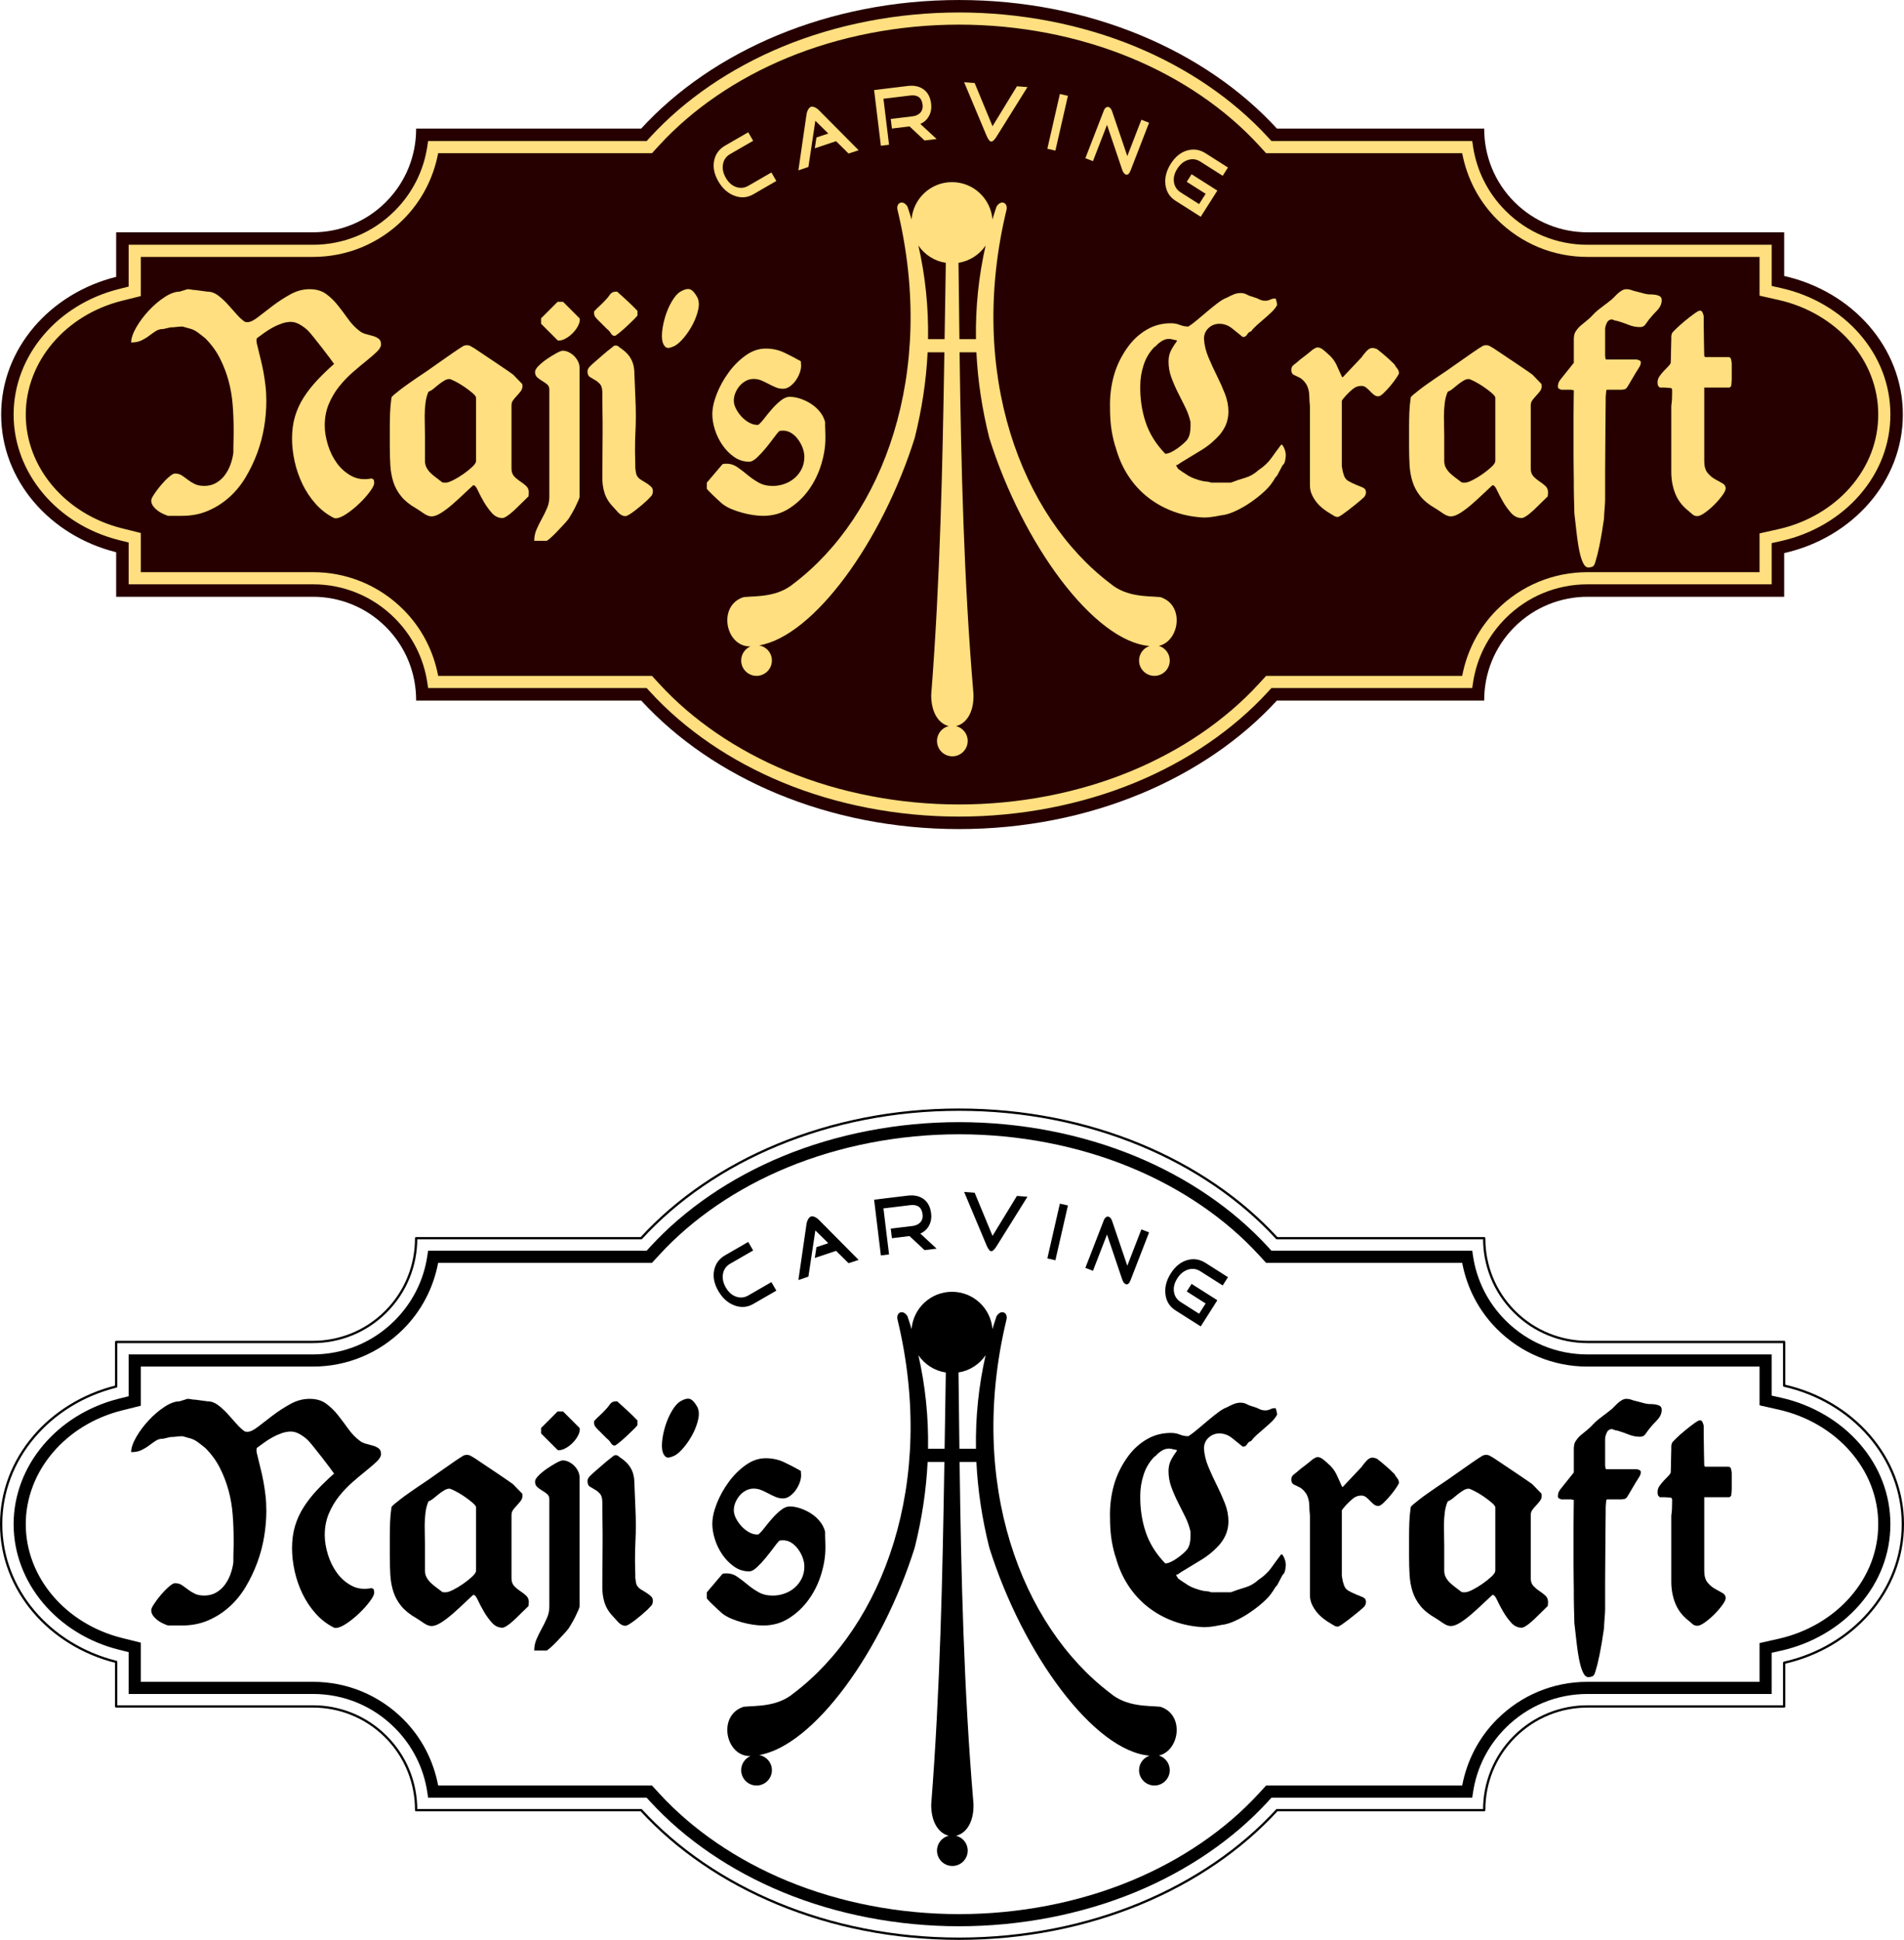 <?xml version="1.0" encoding="UTF-8"?>
<svg xmlns="http://www.w3.org/2000/svg" xmlns:xlink="http://www.w3.org/1999/xlink" width="584.33pt" height="595.28pt" viewBox="0 0 584.33 595.28" version="1.1">
<defs>
<clipPath id="clip1">
  <path d="M 0 340 L 584.328 340 L 584.328 595.281 L 0 595.281 Z M 0 340 "/>
</clipPath>
</defs>
<g id="surface1">
<path style=" stroke:none;fill-rule:nonzero;fill:rgb(14.893%,0%,0%);fill-opacity:1;" d="M 583.977 127.207 C 583.977 106.648 568.469 89.398 547.555 84.688 L 547.555 71.285 L 487.195 71.285 C 479.086 71.285 470.973 68.191 464.781 62 C 458.59 55.812 455.496 47.699 455.496 39.586 L 455.496 39.453 L 391.879 39.453 C 369.938 15.543 334.414 0.004 294.324 0.004 C 254.234 0.004 218.715 15.543 196.773 39.453 L 127.707 39.453 L 127.707 39.586 C 127.707 47.699 124.613 55.812 118.422 62 C 112.234 68.191 104.121 71.285 96.008 71.285 L 35.652 71.285 L 35.652 84.957 C 15.309 90.023 0.355 107.02 0.355 127.207 C 0.355 147.398 15.309 164.391 35.652 169.461 L 35.652 183.129 L 96.047 183.129 C 104.148 183.129 112.254 186.223 118.434 192.402 C 124.617 198.586 127.707 206.688 127.707 214.789 L 127.707 214.965 L 196.773 214.965 C 218.715 238.875 254.234 254.414 294.324 254.414 C 334.414 254.414 369.938 238.875 391.879 214.965 L 455.496 214.965 L 455.496 214.832 C 455.496 206.719 458.59 198.605 464.781 192.414 C 470.973 186.227 479.086 183.129 487.195 183.129 L 547.555 183.129 L 547.555 169.727 C 568.469 165.016 583.977 147.77 583.977 127.207 "/>
<path style=" stroke:none;fill-rule:nonzero;fill:rgb(100%,87.5%,49.805%);fill-opacity:1;" d="M 238.254 55.539 L 231.172 59.629 C 229.348 60.68 227.422 60.828 225.395 60.07 C 223.367 59.316 221.719 57.84 220.445 55.637 C 219.184 53.445 218.758 51.34 219.16 49.316 C 219.566 47.293 220.695 45.746 222.543 44.68 L 229.629 40.59 L 231.137 43.207 L 224.055 47.297 C 222.855 47.988 222.133 49.016 221.883 50.383 C 221.637 51.75 221.926 53.152 222.758 54.59 C 223.582 56.02 224.637 56.949 225.926 57.391 C 227.215 57.828 228.461 57.703 229.66 57.012 L 236.742 52.922 L 238.254 55.539 "/>
<path style=" stroke:none;fill-rule:nonzero;fill:rgb(100%,87.5%,49.805%);fill-opacity:1;" d="M 263.508 46.105 L 260.422 47.113 L 256.578 43.328 L 250.062 45.512 L 250.562 42.195 L 254.199 40.973 L 250.227 37.066 L 248.094 51.238 L 245.02 52.281 L 247.527 35.023 C 247.59 34.578 247.73 34.141 247.961 33.711 C 248.238 33.207 248.539 32.902 248.859 32.797 C 249.211 32.68 249.633 32.734 250.121 32.957 C 250.547 33.152 250.93 33.422 251.27 33.77 L 263.508 46.105 "/>
<path style=" stroke:none;fill-rule:nonzero;fill:rgb(100%,87.5%,49.805%);fill-opacity:1;" d="M 287.445 42.656 L 283.734 43.105 L 279.129 38.789 L 273.723 39.445 L 273.363 36.508 L 280.098 35.691 C 281.023 35.578 281.773 35.242 282.348 34.68 C 283 34.02 283.262 33.164 283.133 32.109 C 282.871 29.969 281.605 29.031 279.336 29.309 L 271.129 30.305 L 272.844 44.426 L 270.336 44.73 L 268.262 27.633 L 278.562 26.383 C 280.414 26.16 281.965 26.453 283.215 27.27 C 284.652 28.195 285.496 29.711 285.754 31.812 C 285.93 33.25 285.699 34.531 285.066 35.656 C 284.484 36.711 283.613 37.504 282.453 38.035 L 287.445 42.656 "/>
<path style=" stroke:none;fill-rule:nonzero;fill:rgb(100%,87.5%,49.805%);fill-opacity:1;" d="M 315.32 26.723 L 305.871 41.867 C 305.211 42.945 304.645 43.469 304.18 43.434 C 303.727 43.398 303.258 42.797 302.766 41.629 L 295.887 25.242 L 299.121 25.488 L 304.602 38.734 L 312.086 26.477 L 315.32 26.723 "/>
<path style=" stroke:none;fill-rule:nonzero;fill:rgb(100%,87.5%,49.805%);fill-opacity:1;" d="M 323.898 46.215 L 321.426 45.648 L 325.27 28.84 L 327.742 29.406 L 323.898 46.215 "/>
<path style=" stroke:none;fill-rule:nonzero;fill:rgb(100%,87.5%,49.805%);fill-opacity:1;" d="M 346.961 52.344 C 346.559 53.379 346.059 53.781 345.465 53.551 C 345.027 53.379 344.66 52.867 344.367 52.016 L 339.738 38.316 L 335.426 49.453 L 333.094 48.551 L 338.777 33.883 C 338.922 33.504 339.137 33.215 339.41 33.004 C 339.688 32.797 339.988 32.754 340.305 32.875 C 340.734 33.043 341.078 33.492 341.324 34.223 L 345.965 47.898 L 350.285 36.742 L 352.648 37.66 L 346.961 52.344 "/>
<path style=" stroke:none;fill-rule:nonzero;fill:rgb(100%,87.5%,49.805%);fill-opacity:1;" d="M 368.496 66.516 L 360.738 61.59 C 358.965 60.461 357.941 58.824 357.672 56.68 C 357.402 54.535 357.953 52.391 359.312 50.246 C 360.664 48.117 362.328 46.762 364.309 46.184 C 366.285 45.605 368.176 45.887 369.973 47.031 L 376.859 51.402 L 375.242 53.949 L 368.355 49.574 C 367.188 48.832 365.941 48.668 364.617 49.078 C 363.289 49.492 362.184 50.398 361.293 51.805 C 360.41 53.191 360.074 54.559 360.285 55.906 C 360.492 57.254 361.184 58.297 362.352 59.043 L 367.996 62.629 L 370.004 59.473 L 364.207 55.793 L 365.688 53.465 L 373.598 58.488 L 368.496 66.516 "/>
<path style=" stroke:none;fill-rule:nonzero;fill:rgb(100%,87.5%,49.805%);fill-opacity:1;" d="M 240.203 14.297 C 224.234 20.898 210.191 30.488 199.59 42.039 C 199.59 42.039 198.953 42.734 198.453 43.281 C 196.855 43.281 131.383 43.281 131.383 43.281 L 131.145 44.871 C 130.031 52.41 126.566 59.27 121.129 64.707 C 114.422 71.418 105.496 75.113 96.008 75.113 L 39.477 75.113 C 39.477 75.113 39.477 85.676 39.477 87.945 C 38.199 88.266 36.578 88.668 36.578 88.668 C 17.504 93.422 4.18 109.27 4.18 127.207 C 4.18 145.148 17.504 160.996 36.578 165.75 C 36.578 165.75 38.199 166.152 39.477 166.473 C 39.477 168.742 39.477 179.305 39.477 179.305 L 96.047 179.305 C 105.527 179.305 114.438 182.996 121.141 189.699 C 126.578 195.137 130.039 202 131.152 209.543 L 131.387 211.137 C 131.387 211.137 196.855 211.137 198.453 211.137 C 198.953 211.684 199.59 212.375 199.59 212.375 C 210.191 223.926 224.234 233.52 240.203 240.117 C 256.777 246.969 275.492 250.586 294.324 250.586 C 313.156 250.586 331.871 246.965 348.449 240.117 C 364.418 233.52 378.461 223.926 389.062 212.375 C 389.062 212.375 389.695 211.684 390.199 211.137 C 391.793 211.137 451.824 211.137 451.824 211.137 L 452.059 209.547 C 453.176 202.004 456.641 195.145 462.074 189.711 C 468.785 183 477.707 179.305 487.195 179.305 L 543.727 179.305 C 543.727 179.305 543.727 168.969 543.727 166.668 C 545.039 166.371 546.711 165.996 546.711 165.996 C 556.141 163.871 564.668 158.867 570.719 151.902 C 576.887 144.801 580.148 136.262 580.148 127.207 C 580.148 118.156 576.887 109.617 570.719 102.516 C 564.664 95.551 556.141 90.547 546.711 88.422 C 546.711 88.422 545.039 88.047 543.727 87.75 C 543.727 85.449 543.727 75.113 543.727 75.113 L 487.195 75.113 C 477.707 75.113 468.785 71.418 462.074 64.707 C 456.641 59.27 453.176 52.41 452.059 44.871 L 451.824 43.281 C 451.824 43.281 391.793 43.281 390.195 43.281 C 389.695 42.734 389.062 42.039 389.062 42.039 C 378.461 30.488 364.422 20.898 348.449 14.297 C 331.871 7.449 313.156 3.828 294.324 3.828 C 275.492 3.828 256.777 7.449 240.203 14.297 Z M 199.273 47.008 L 200.094 47.008 L 202.34 44.559 C 212.57 33.41 226.156 24.137 241.629 17.742 C 257.754 11.078 275.977 7.559 294.324 7.559 C 312.672 7.559 330.895 11.078 347.023 17.742 C 362.496 24.137 376.082 33.41 386.312 44.559 L 388.559 47.008 C 388.559 47.008 445.926 47.008 448.738 47.008 C 450.207 54.707 453.824 61.727 459.438 67.344 C 466.855 74.758 476.711 78.84 487.195 78.84 C 487.195 78.84 536.52 78.84 540 78.84 C 540 81.52 540 90.73 540 90.73 L 545.891 92.059 C 554.551 94.008 562.371 98.59 567.906 104.961 C 573.477 111.371 576.422 119.066 576.422 127.207 C 576.422 135.352 573.477 143.043 567.906 149.457 C 562.371 155.824 554.551 160.41 545.891 162.359 L 540 163.684 C 540 163.684 540 172.895 540 175.578 C 536.52 175.578 487.195 175.578 487.195 175.578 C 476.715 175.578 466.855 179.66 459.438 187.074 C 453.824 192.688 450.207 199.711 448.738 207.41 C 445.926 207.41 388.559 207.41 388.559 207.41 L 386.312 209.855 C 376.078 221.008 362.496 230.281 347.023 236.672 C 330.895 243.336 312.672 246.859 294.324 246.859 C 275.977 246.859 257.754 243.336 241.629 236.672 C 226.156 230.281 212.57 221.008 202.34 209.855 L 200.094 207.41 C 200.094 207.41 137.301 207.41 134.473 207.41 C 133.012 199.703 129.395 192.68 123.777 187.062 C 116.367 179.656 106.52 175.578 96.047 175.578 C 96.047 175.578 46.684 175.578 43.207 175.578 C 43.207 172.883 43.207 163.559 43.207 163.559 L 37.477 162.133 C 20.066 157.793 7.906 143.434 7.906 127.207 C 7.906 110.984 20.066 96.625 37.477 92.285 L 43.207 90.859 C 43.207 90.859 43.207 81.535 43.207 78.84 C 46.684 78.84 96.008 78.84 96.008 78.84 C 106.492 78.84 116.352 74.758 123.766 67.344 C 129.379 61.727 132.996 54.703 134.469 47.008 C 137.289 47.008 199.273 47.008 199.273 47.008 "/>
<path style=" stroke:none;fill-rule:nonzero;fill:rgb(100%,87.5%,49.805%);fill-opacity:1;" d="M 355.66 198.199 C 362.031 196.715 363.648 185.594 356.094 183.227 C 352.359 182.867 345.809 183.328 340.754 179.07 C 313.402 158.359 296.824 114.578 308.855 64.555 C 309.492 62.18 307.141 61.129 305.805 63.461 C 305.371 64.746 304.969 66.039 304.578 67.336 C 304.059 60.93 298.703 55.891 292.164 55.891 C 285.625 55.891 280.273 60.93 279.754 67.336 C 279.363 66.043 278.961 64.75 278.527 63.461 C 277.188 61.129 274.836 62.18 275.477 64.555 C 287.508 114.578 270.926 158.359 243.578 179.07 C 238.523 183.328 231.973 182.867 228.238 183.227 C 220.07 185.785 222.625 198.578 230.316 198.359 C 228.641 199.078 227.465 200.742 227.465 202.688 C 227.465 205.285 229.574 207.398 232.176 207.398 C 234.777 207.398 236.891 205.285 236.891 202.688 C 236.891 200.355 235.195 198.434 232.973 198.051 C 249.801 195.168 270.727 166.168 280.719 134.406 C 282.938 125.543 284.258 116.777 284.684 108.113 L 289.828 108.113 C 289.262 143.207 288.516 178.32 285.781 213.254 C 285.758 218.969 288.312 222.141 291.16 222.805 C 289.098 223.309 287.562 225.152 287.562 227.371 C 287.562 229.973 289.672 232.086 292.273 232.086 C 294.875 232.086 296.988 229.973 296.988 227.371 C 296.988 225.16 295.457 223.316 293.398 222.809 C 296.32 222.16 298.926 218.898 298.758 213.039 C 295.781 178.047 294.965 143.121 294.492 108.113 L 299.648 108.113 C 300.074 116.777 301.391 125.543 303.613 134.406 C 313.891 167.078 335.742 196.832 352.797 198.234 C 350.93 198.859 349.57 200.605 349.57 202.688 C 349.57 205.285 351.684 207.398 354.285 207.398 C 356.887 207.398 358.996 205.285 358.996 202.688 C 358.996 200.562 357.586 198.789 355.66 198.199 Z M 284.812 104.066 C 284.977 94.367 283.996 84.793 281.855 75.359 C 283.758 78.156 286.773 80.125 290.266 80.66 C 290.133 88.461 290.016 96.262 289.891 104.066 Z M 294.441 104.066 C 294.34 96.266 294.254 88.461 294.16 80.648 C 297.609 80.094 300.59 78.133 302.477 75.363 C 300.336 84.797 299.355 94.367 299.52 104.066 L 294.441 104.066 "/>
<path style=" stroke:none;fill-rule:nonzero;fill:rgb(100%,87.5%,49.805%);fill-opacity:1;" d="M 90.555 127.734 C 91.172 125.684 92.055 123.758 93.207 121.961 C 94.359 120.16 95.723 118.418 97.297 116.73 C 98.871 115.047 100.613 113.359 102.523 111.676 C 102.242 111.281 101.75 110.605 101.047 109.652 C 100.344 108.695 99.57 107.684 98.73 106.617 C 97.887 105.551 97.086 104.535 96.328 103.578 C 95.57 102.625 95.02 101.977 94.684 101.641 C 94.121 101.02 93.32 100.391 92.281 99.746 C 91.242 99.098 90.242 98.773 89.281 98.773 C 88.367 98.773 87.426 98.945 86.453 99.281 C 85.48 99.617 84.539 100.039 83.625 100.543 C 82.711 101.051 81.844 101.602 81.027 102.188 C 80.207 102.781 79.465 103.328 78.789 103.832 C 78.73 104.172 78.703 104.395 78.703 104.508 C 78.703 104.621 78.719 104.762 78.746 104.93 C 78.773 105.098 78.789 105.211 78.789 105.266 C 79.184 106.953 79.562 108.512 79.926 109.945 C 80.293 111.379 80.602 112.785 80.855 114.16 C 81.105 115.539 81.316 116.957 81.484 118.418 C 81.656 119.879 81.738 121.453 81.738 123.137 C 81.738 125.668 81.516 128.297 81.066 131.02 C 80.613 133.746 79.91 136.402 78.957 138.988 C 78 141.574 76.82 144.047 75.414 146.406 C 74.012 148.77 72.34 150.816 70.398 152.559 C 68.461 154.305 66.281 155.695 63.867 156.734 C 61.449 157.773 58.781 158.293 55.855 158.293 L 51.559 158.293 C 51.055 158.125 50.504 157.902 49.914 157.617 C 49.324 157.34 48.777 157.004 48.27 156.609 C 47.766 156.215 47.328 155.766 46.965 155.262 C 46.598 154.754 46.414 154.191 46.414 153.574 C 46.414 153.18 46.723 152.516 47.344 151.59 C 47.961 150.664 48.66 149.738 49.453 148.809 C 50.238 147.883 51.035 147.066 51.852 146.363 C 52.668 145.66 53.273 145.312 53.668 145.312 C 54.512 145.312 55.223 145.508 55.816 145.902 C 56.406 146.297 57.012 146.73 57.629 147.211 C 58.246 147.688 58.945 148.121 59.734 148.516 C 60.523 148.91 61.504 149.105 62.688 149.105 C 64.035 149.105 65.23 148.812 66.27 148.219 C 67.309 147.629 68.195 146.855 68.926 145.902 C 69.656 144.945 70.246 143.863 70.695 142.652 C 71.145 141.445 71.453 140.195 71.621 138.902 C 71.621 138.621 71.621 138.145 71.621 137.473 C 71.621 136.797 71.637 136.078 71.664 135.32 C 71.691 134.562 71.707 133.844 71.707 133.172 C 71.707 132.496 71.707 132.02 71.703 131.738 C 71.703 129.266 71.605 126.766 71.406 124.234 C 71.211 121.703 70.789 119.246 70.145 116.859 C 69.496 114.469 68.613 112.168 67.488 109.949 C 66.363 107.727 64.875 105.688 63.02 103.832 C 62.961 103.777 62.809 103.652 62.555 103.453 C 62.301 103.258 62.035 103.047 61.754 102.824 C 61.473 102.598 61.18 102.371 60.871 102.148 C 60.559 101.926 60.32 101.754 60.152 101.645 C 59.984 101.531 59.719 101.391 59.352 101.219 C 58.984 101.051 58.777 100.965 58.723 100.965 L 56.023 100.211 C 55.402 100.211 54.785 100.25 54.168 100.332 C 53.547 100.418 52.934 100.461 52.312 100.461 L 50.121 100.965 C 49.219 100.965 48.449 101.18 47.801 101.602 C 47.156 102.02 46.484 102.5 45.777 103.031 C 45.074 103.566 44.289 104.043 43.418 104.465 C 42.547 104.887 41.492 105.098 40.258 105.098 C 40.258 103.809 40.777 102.262 41.816 100.461 C 42.855 98.664 44.137 96.949 45.652 95.316 C 47.172 93.688 48.785 92.312 50.5 91.188 C 52.215 90.062 53.746 89.5 55.094 89.5 L 57.543 88.742 C 57.934 88.742 58.312 88.785 58.676 88.867 C 59.039 88.953 59.449 88.992 59.902 88.992 L 63.695 89.5 C 64.82 89.5 65.887 89.883 66.898 90.637 C 67.906 91.398 68.879 92.281 69.805 93.293 C 70.734 94.309 71.648 95.332 72.551 96.371 C 73.453 97.41 74.328 98.211 75.176 98.773 C 75.23 98.773 75.344 98.789 75.516 98.816 C 75.684 98.844 75.824 98.859 75.941 98.859 C 76.785 98.859 77.871 98.34 79.203 97.297 C 80.527 96.258 82.023 95.105 83.691 93.844 C 85.355 92.582 87.148 91.414 89.074 90.344 C 90.992 89.277 92.969 88.742 95 88.742 C 97.035 88.742 98.711 89.223 100.035 90.176 C 101.355 91.129 102.566 92.297 103.664 93.672 C 104.762 95.051 105.828 96.473 106.867 97.934 C 107.906 99.395 109.102 100.629 110.449 101.641 C 110.957 102.035 111.59 102.328 112.348 102.527 C 113.105 102.723 113.82 102.918 114.496 103.117 C 115.172 103.312 115.746 103.594 116.227 103.961 C 116.703 104.324 116.941 104.902 116.941 105.688 C 116.941 106.363 116.52 107.105 115.676 107.922 C 114.836 108.738 113.766 109.664 112.473 110.703 C 111.18 111.742 109.789 112.91 108.301 114.203 C 106.812 115.496 105.422 116.941 104.129 118.547 C 102.836 120.148 101.77 121.945 100.926 123.941 C 100.082 125.934 99.66 128.141 99.66 130.555 C 99.66 132.41 99.984 134.395 100.629 136.5 C 101.273 138.609 102.203 140.492 103.41 142.148 C 104.617 143.809 106.109 145.117 107.879 146.07 C 109.648 147.023 111.688 147.277 113.992 146.828 C 114.441 146.938 114.691 147.121 114.75 147.375 C 114.805 147.629 114.836 147.926 114.836 148.262 C 114.836 148.824 114.383 149.711 113.484 150.914 C 112.586 152.125 111.504 153.336 110.238 154.539 C 108.977 155.75 107.668 156.805 106.32 157.703 C 104.969 158.602 103.848 159.055 102.945 159.055 C 102.891 159.055 102.75 159.023 102.527 158.969 C 100.391 157.902 98.508 156.453 96.875 154.625 C 95.246 152.801 93.898 150.777 92.828 148.559 C 91.762 146.336 90.957 144.02 90.426 141.602 C 89.891 139.188 89.625 136.852 89.625 134.602 C 89.625 132.074 89.934 129.785 90.555 127.734 "/>
<path style=" stroke:none;fill-rule:nonzero;fill:rgb(100%,87.5%,49.805%);fill-opacity:1;" d="M 145.172 148.938 C 144.496 149.555 143.613 150.383 142.52 151.422 C 141.422 152.461 140.27 153.516 139.062 154.586 C 137.852 155.652 136.656 156.566 135.477 157.324 C 134.297 158.086 133.285 158.461 132.445 158.461 C 131.715 158.461 130.883 158.141 129.957 157.492 C 129.027 156.848 128.281 156.355 127.723 156.016 C 125.754 154.895 124.223 153.656 123.129 152.309 C 122.031 150.961 121.23 149.496 120.723 147.926 C 120.219 146.352 119.91 144.664 119.797 142.867 C 119.684 141.07 119.629 139.156 119.629 137.133 L 119.629 131.062 C 119.629 129.602 119.656 128.125 119.715 126.637 C 119.77 125.148 119.91 123.617 120.137 122.043 C 120.137 121.875 120.402 121.566 120.934 121.113 C 121.469 120.668 122.117 120.148 122.875 119.555 C 123.633 118.965 124.477 118.348 125.402 117.699 C 126.332 117.055 127.199 116.449 128.016 115.887 C 128.832 115.328 129.562 114.836 130.207 114.414 C 130.852 113.992 131.289 113.695 131.512 113.527 C 131.738 113.359 132.316 112.953 133.242 112.305 C 134.172 111.66 135.152 110.969 136.191 110.238 C 137.234 109.512 138.219 108.824 139.145 108.176 C 140.074 107.531 140.676 107.121 140.957 106.953 C 141.406 106.672 141.785 106.434 142.098 106.238 C 142.406 106.039 142.812 105.941 143.316 105.941 C 143.766 105.941 144.145 106.039 144.453 106.238 C 144.766 106.434 145.172 106.672 145.68 106.953 C 146.52 107.516 147.59 108.23 148.883 109.102 C 150.176 109.973 151.453 110.832 152.719 111.676 C 153.98 112.516 155.078 113.262 156.008 113.906 C 156.934 114.555 157.426 114.906 157.48 114.961 L 160.262 117.828 C 160.32 118.109 160.348 118.305 160.348 118.418 C 160.348 119.035 160.164 119.586 159.797 120.062 C 159.434 120.539 159.039 121.004 158.617 121.453 C 158.195 121.902 157.816 122.355 157.48 122.801 C 157.145 123.25 156.977 123.785 156.977 124.402 L 156.977 143.793 C 156.977 144.805 157.258 145.605 157.816 146.195 C 158.379 146.789 158.984 147.289 159.633 147.715 C 160.277 148.133 160.883 148.598 161.441 149.105 C 162.004 149.609 162.289 150.285 162.289 151.125 L 162.203 152.309 L 158.41 156.016 C 158.238 156.188 157.984 156.426 157.648 156.734 C 157.312 157.043 156.934 157.367 156.512 157.703 C 156.09 158.039 155.668 158.336 155.246 158.59 C 154.824 158.84 154.473 158.969 154.191 158.969 C 152.957 158.969 151.875 158.449 150.945 157.41 C 150.02 156.367 149.191 155.219 148.461 153.953 C 147.73 152.688 147.125 151.535 146.648 150.492 C 146.172 149.453 145.762 148.938 145.426 148.938 Z M 130.926 143.539 C 131.262 144.156 131.699 144.719 132.23 145.227 C 132.762 145.73 133.344 146.211 133.961 146.66 C 134.578 147.109 135.168 147.559 135.73 148.008 C 135.844 148.066 136.039 148.094 136.32 148.094 C 136.602 148.094 136.797 148.094 136.91 148.094 C 137.359 148.094 138.09 147.84 139.102 147.336 C 140.113 146.828 141.141 146.211 142.18 145.48 C 143.219 144.75 144.133 144.02 144.922 143.285 C 145.703 142.559 146.102 141.938 146.102 141.434 L 146.102 122.043 C 146.102 121.703 145.719 121.215 144.965 120.566 C 144.203 119.922 143.344 119.273 142.391 118.629 C 141.434 117.984 140.508 117.434 139.605 116.984 C 138.707 116.535 138.148 116.309 137.922 116.309 C 137.418 116.309 136.879 116.48 136.32 116.816 C 135.758 117.152 135.211 117.531 134.676 117.953 C 134.145 118.375 133.609 118.812 133.074 119.258 C 132.543 119.711 132.02 120.02 131.516 120.188 C 131.066 121.145 130.758 122.281 130.59 123.602 C 130.418 124.926 130.336 126.258 130.336 127.605 C 130.336 128.789 130.348 129.898 130.379 130.938 C 130.406 131.977 130.422 132.863 130.422 133.594 L 130.422 141.434 C 130.422 142.219 130.59 142.922 130.926 143.539 "/>
<path style=" stroke:none;fill-rule:nonzero;fill:rgb(100%,87.5%,49.805%);fill-opacity:1;" d="M 165.301 112.262 C 166.031 111.531 166.891 110.832 167.871 110.156 C 168.855 109.484 169.812 108.891 170.738 108.387 C 171.668 107.879 172.324 107.625 172.723 107.625 C 173.34 107.625 173.957 107.781 174.574 108.09 C 175.195 108.398 175.738 108.793 176.219 109.27 C 176.695 109.75 177.09 110.297 177.398 110.914 C 177.711 111.531 177.863 112.18 177.863 112.852 L 177.863 152.477 C 177.863 152.648 177.734 153.023 177.484 153.617 C 177.23 154.207 176.922 154.867 176.555 155.598 C 176.191 156.324 175.812 157.031 175.418 157.703 C 175.023 158.375 174.715 158.883 174.488 159.223 C 174.098 159.727 173.551 160.359 172.848 161.117 C 172.141 161.875 171.441 162.621 170.738 163.352 C 170.035 164.082 169.391 164.699 168.801 165.207 C 168.211 165.715 167.859 165.965 167.746 165.965 L 163.953 165.965 C 163.953 164.73 164.188 163.562 164.668 162.469 C 165.145 161.367 165.68 160.285 166.27 159.223 C 166.859 158.156 167.395 157.074 167.871 155.973 C 168.352 154.879 168.59 153.711 168.59 152.477 L 168.59 119.598 C 168.59 118.867 168.363 118.32 167.914 117.953 C 167.465 117.586 166.961 117.238 166.395 116.898 C 165.836 116.566 165.328 116.199 164.879 115.805 C 164.43 115.41 164.203 114.848 164.203 114.117 C 164.203 113.613 164.57 112.992 165.301 112.262 Z M 166.062 97.68 L 171.117 92.621 L 172.805 92.621 L 177.863 97.68 C 177.918 97.848 177.945 97.961 177.945 98.016 C 177.945 98.691 177.734 99.41 177.316 100.164 C 176.895 100.926 176.359 101.629 175.715 102.273 C 175.066 102.918 174.363 103.453 173.605 103.875 C 172.848 104.297 172.129 104.508 171.457 104.508 C 171.398 104.508 171.285 104.48 171.117 104.422 L 166.062 99.363 L 166.062 97.68 "/>
<path style=" stroke:none;fill-rule:nonzero;fill:rgb(100%,87.5%,49.805%);fill-opacity:1;" d="M 184.938 133.172 L 184.938 131.652 C 184.938 131.262 184.938 130.531 184.938 129.461 C 184.938 128.395 184.922 127.27 184.895 126.09 C 184.867 124.91 184.852 123.816 184.852 122.801 C 184.852 121.734 184.852 120.977 184.852 120.523 C 184.852 119.289 184.613 118.402 184.137 117.871 C 183.66 117.336 183.141 116.914 182.578 116.605 C 182.016 116.297 181.496 115.988 181.02 115.68 C 180.539 115.367 180.301 114.793 180.301 113.949 C 180.301 113.445 180.555 112.941 181.062 112.434 C 181.566 111.926 181.988 111.531 182.324 111.25 C 183.109 110.578 183.98 109.82 184.938 108.977 C 185.895 108.133 186.82 107.375 187.719 106.699 C 188.059 106.418 188.281 106.238 188.395 106.152 C 188.508 106.066 188.703 106.023 188.984 106.023 C 189.32 106.023 189.629 106.152 189.91 106.406 C 190.191 106.656 190.473 106.867 190.758 107.035 C 191.766 107.766 192.539 108.496 193.07 109.227 C 193.605 109.961 194 110.73 194.254 111.547 C 194.508 112.363 194.648 113.234 194.676 114.16 C 194.699 115.086 194.742 116.145 194.801 117.32 C 194.859 119.062 194.926 120.777 195.012 122.465 C 195.094 124.148 195.137 125.895 195.137 127.691 C 195.137 129.324 195.094 130.965 195.012 132.621 C 194.926 134.281 194.887 135.926 194.887 137.555 C 194.887 137.781 194.887 138.199 194.887 138.816 C 194.887 139.383 194.898 139.969 194.926 140.59 C 194.953 141.207 194.969 141.824 194.969 142.445 C 194.969 143.008 194.969 143.402 194.969 143.625 C 195.027 143.965 195.082 144.371 195.137 144.848 C 195.195 145.328 195.305 145.703 195.477 145.984 C 195.758 146.492 196.18 146.914 196.738 147.25 C 197.301 147.586 197.852 147.926 198.383 148.262 C 198.918 148.598 199.383 148.949 199.773 149.316 C 200.168 149.68 200.367 150.145 200.367 150.707 C 200.367 150.988 200.324 151.27 200.238 151.551 C 200.152 151.832 200.027 152.059 199.859 152.223 C 199.746 152.336 199.48 152.617 199.059 153.066 C 198.637 153.516 198.34 153.797 198.172 153.91 C 197.949 154.137 197.555 154.488 196.992 154.965 C 196.43 155.441 195.824 155.93 195.18 156.438 C 194.531 156.945 193.902 157.395 193.281 157.789 C 192.664 158.184 192.215 158.379 191.934 158.379 C 191.148 158.379 190.406 158 189.699 157.238 C 188.996 156.484 188.449 155.879 188.059 155.43 C 186.82 154.137 185.961 152.703 185.484 151.129 C 185.008 149.559 184.797 147.84 184.852 145.984 Z M 182.324 96.078 L 182.324 95.57 C 182.887 94.953 183.461 94.379 184.055 93.844 C 184.645 93.312 185.246 92.707 185.867 92.027 C 186.312 91.582 186.75 91.047 187.172 90.426 C 187.594 89.809 188.195 89.5 188.984 89.5 L 189.406 89.5 C 190.473 90.457 191.539 91.426 192.609 92.41 C 193.676 93.395 194.688 94.391 195.645 95.402 L 195.645 96.754 C 195.59 96.922 195.223 97.344 194.551 98.016 C 193.871 98.691 193.129 99.41 192.312 100.164 C 191.496 100.926 190.727 101.602 189.996 102.188 C 189.266 102.781 188.816 103.074 188.648 103.074 C 188.199 103.074 187.832 102.852 187.551 102.398 C 187.27 101.949 186.988 101.586 186.707 101.305 C 186.539 101.191 186.27 100.953 185.906 100.586 C 185.539 100.223 185.148 99.828 184.727 99.406 C 184.309 98.984 183.914 98.594 183.547 98.227 C 183.18 97.863 182.941 97.598 182.828 97.426 C 182.492 97.09 182.324 96.641 182.324 96.078 "/>
<path style=" stroke:none;fill-rule:nonzero;fill:rgb(100%,87.5%,49.805%);fill-opacity:1;" d="M 203.18 102.062 C 203.32 100.434 203.66 98.762 204.191 97.047 C 204.727 95.332 205.414 93.773 206.258 92.367 C 207.102 90.965 207.945 90.008 208.785 89.5 C 210.078 88.77 211.078 88.531 211.777 88.785 C 212.48 89.039 213.195 89.812 213.93 91.102 C 214.488 92.113 214.617 93.367 214.309 94.855 C 214 96.344 213.465 97.832 212.707 99.324 C 211.949 100.812 211.062 102.176 210.051 103.41 C 209.039 104.648 208.113 105.52 207.27 106.023 C 206.652 106.363 206.016 106.602 205.371 106.742 C 204.727 106.883 204.176 106.586 203.727 105.855 C 203.223 104.957 203.039 103.695 203.18 102.062 "/>
<path style=" stroke:none;fill-rule:nonzero;fill:rgb(100%,87.5%,49.805%);fill-opacity:1;" d="M 221.648 142.543 C 221.703 142.43 221.887 142.359 222.195 142.332 C 222.504 142.305 222.77 142.289 222.996 142.289 C 224.176 142.289 225.27 142.641 226.281 143.344 C 227.297 144.047 228.32 144.836 229.363 145.703 C 230.402 146.574 231.539 147.359 232.777 148.066 C 234.012 148.77 235.473 149.117 237.16 149.117 C 238.398 149.117 239.605 148.906 240.785 148.484 C 241.965 148.062 243.004 147.457 243.902 146.668 C 244.805 145.879 245.52 144.938 246.055 143.84 C 246.586 142.742 246.855 141.516 246.855 140.164 C 246.855 139.316 246.684 138.43 246.348 137.504 C 246.008 136.574 245.543 135.699 244.949 134.887 C 244.359 134.07 243.668 133.406 242.879 132.902 C 242.09 132.395 241.219 132.141 240.262 132.141 C 240.148 132.141 239.977 132.156 239.754 132.18 C 239.523 132.211 239.359 132.223 239.246 132.223 C 238.848 132.562 238.27 133.25 237.512 134.293 C 236.746 135.336 235.918 136.406 235.016 137.504 C 234.113 138.602 233.211 139.574 232.309 140.418 C 231.406 141.262 230.617 141.684 229.941 141.684 C 228.25 141.684 226.715 141.207 225.336 140.246 C 223.953 139.293 222.754 138.082 221.738 136.617 C 220.723 135.152 219.949 133.574 219.414 131.887 C 218.879 130.195 218.609 128.617 218.609 127.152 C 218.609 125.297 219.059 123.215 219.965 120.902 C 220.863 118.598 222.078 116.398 223.598 114.316 C 225.117 112.23 226.863 110.484 228.832 109.078 C 230.797 107.672 232.848 106.965 234.984 106.965 C 237.008 106.965 238.863 107.359 240.551 108.148 C 242.234 108.938 243.977 109.836 245.773 110.852 C 245.773 110.965 245.789 111.191 245.816 111.527 C 245.848 111.863 245.859 112.09 245.859 112.199 C 245.859 112.934 245.703 113.707 245.395 114.523 C 245.09 115.34 244.68 116.102 244.176 116.805 C 243.668 117.508 243.074 118.098 242.402 118.578 C 241.727 119.059 241.027 119.297 240.297 119.297 C 239.508 119.297 238.75 119.145 238.02 118.836 C 237.289 118.527 236.559 118.18 235.828 117.789 C 235.098 117.398 234.367 117.055 233.637 116.746 C 232.906 116.438 232.117 116.285 231.273 116.285 C 230.434 116.285 229.645 116.48 228.914 116.875 C 228.184 117.27 227.551 117.777 227.016 118.395 C 226.484 119.012 226.047 119.719 225.711 120.504 C 225.375 121.289 225.207 122.105 225.207 122.949 C 225.207 123.738 225.43 124.566 225.883 125.438 C 226.328 126.309 226.895 127.109 227.57 127.844 C 228.242 128.57 229.004 129.176 229.848 129.656 C 230.691 130.133 231.504 130.371 232.293 130.371 L 232.719 130.371 C 233.277 129.922 233.926 129.219 234.656 128.262 C 235.387 127.309 236.176 126.352 237.02 125.395 C 237.863 124.441 238.75 123.598 239.68 122.867 C 240.605 122.137 241.492 121.77 242.336 121.77 C 243.406 121.77 244.516 121.965 245.672 122.359 C 246.82 122.754 247.922 123.285 248.961 123.961 C 250.004 124.637 250.902 125.449 251.66 126.406 C 252.422 127.367 252.941 128.406 253.223 129.531 C 253.223 129.699 253.223 130.035 253.223 130.543 C 253.223 130.992 253.234 131.484 253.266 132.016 C 253.289 132.551 253.309 133.07 253.309 133.578 C 253.309 134.082 253.309 134.422 253.309 134.59 C 253.309 137.121 252.871 139.793 252.008 142.605 C 251.145 145.414 249.883 147.973 248.234 150.281 C 246.582 152.586 244.578 154.496 242.215 156.016 C 239.855 157.535 237.188 158.293 234.211 158.293 C 233.254 158.293 232.215 158.211 231.09 158.043 C 229.965 157.871 228.844 157.637 227.719 157.324 C 226.594 157.016 225.496 156.637 224.434 156.191 C 223.363 155.742 222.434 155.207 221.648 154.59 C 221.309 154.309 220.871 153.918 220.34 153.414 C 219.809 152.906 219.289 152.414 218.781 151.938 C 218.273 151.461 217.84 151.027 217.477 150.633 C 217.105 150.238 216.926 150.016 216.926 149.961 L 216.926 148.105 L 221.648 142.543 "/>
<path style=" stroke:none;fill-rule:nonzero;fill:rgb(100%,87.5%,49.805%);fill-opacity:1;" d="M 341 131.062 C 340.777 129.266 340.664 127.383 340.664 125.414 C 340.551 121.875 340.945 118.488 341.844 115.258 C 342.746 112.027 344.262 108.977 346.398 106.109 C 347.973 104.031 349.852 102.355 352.047 101.094 C 354.238 99.828 356.684 99.195 359.383 99.195 C 360.336 99.195 361.238 99.367 362.078 99.703 C 362.922 100.039 363.789 100.211 364.691 100.211 C 365.422 99.758 366.309 99.098 367.348 98.227 C 368.387 97.355 369.453 96.453 370.551 95.527 C 371.645 94.602 372.715 93.746 373.754 92.957 C 374.797 92.172 375.703 91.637 376.496 91.355 C 377.113 91.02 377.785 90.695 378.516 90.383 C 379.246 90.074 379.98 89.922 380.711 89.922 C 381.441 89.922 382.086 90.074 382.648 90.383 C 383.211 90.695 383.914 90.965 384.758 91.188 C 385.371 91.355 385.949 91.582 386.484 91.859 C 387.016 92.145 387.621 92.281 388.297 92.281 C 388.859 92.281 389.363 92.172 389.816 91.945 C 390.262 91.723 390.742 91.609 391.246 91.609 L 391.504 91.609 C 391.613 91.945 391.711 92.285 391.797 92.621 C 391.879 92.957 391.922 93.293 391.922 93.633 C 391.527 94.363 390.98 95.066 390.277 95.738 C 389.574 96.414 388.844 97.074 388.09 97.723 C 387.328 98.367 386.566 99.027 385.812 99.703 C 385.051 100.375 384.422 101.051 383.914 101.727 C 383.465 101.781 383.086 102.078 382.773 102.613 C 382.465 103.145 382.059 103.41 381.555 103.41 L 381.387 103.41 C 380.371 102.57 379.277 101.684 378.098 100.754 C 376.914 99.828 375.621 99.363 374.219 99.363 C 372.926 99.363 371.816 99.801 370.887 100.672 C 369.965 101.543 369.496 102.652 369.496 104 C 369.609 105.855 370.059 107.727 370.848 109.609 C 371.633 111.492 372.492 113.359 373.422 115.215 C 374.348 117.07 375.176 118.922 375.906 120.777 C 376.637 122.633 377 124.488 377 126.34 C 377 127.523 376.805 128.691 376.41 129.844 C 376.016 130.992 375.34 132.16 374.387 133.34 C 372.703 135.25 370.816 136.84 368.738 138.102 C 366.66 139.367 364.551 140.645 362.414 141.938 C 362.133 142.109 361.898 142.277 361.699 142.445 C 361.504 142.613 361.234 142.727 360.898 142.781 L 361.574 143.879 C 362.02 144.215 362.414 144.5 362.754 144.723 C 363.09 144.945 363.441 145.172 363.805 145.398 C 364.172 145.617 364.465 145.816 364.691 145.984 C 365.367 146.379 366.109 146.715 366.926 146.992 C 367.742 147.277 368.539 147.504 369.328 147.672 C 369.664 147.73 370.047 147.773 370.465 147.797 C 370.887 147.824 371.297 147.926 371.688 148.094 L 377.762 148.094 C 379.223 147.531 380.68 147.035 382.141 146.617 C 383.602 146.195 384.953 145.422 386.191 144.297 C 387.875 143.176 389.195 141.938 390.152 140.59 C 391.105 139.242 392.117 137.867 393.184 136.457 L 393.27 136.457 C 393.441 136.457 393.609 136.602 393.777 136.883 C 393.945 137.164 394.102 137.484 394.242 137.852 C 394.379 138.215 394.48 138.582 394.535 138.945 C 394.59 139.312 394.617 139.551 394.617 139.66 C 394.617 140.055 394.547 140.605 394.41 141.309 C 394.27 142.012 394.004 142.5 393.609 142.781 L 391.922 145.984 C 391.641 146.211 391.371 146.547 391.121 146.992 C 390.867 147.445 390.629 147.812 390.406 148.094 C 389.789 149.047 388.844 150.086 387.582 151.211 C 386.316 152.336 384.949 153.391 383.488 154.375 C 382.031 155.359 380.527 156.199 378.98 156.902 C 377.434 157.605 376.047 158.016 374.809 158.125 C 374.754 158.125 374.527 158.168 374.133 158.254 C 373.738 158.336 373.289 158.418 372.785 158.504 C 372.277 158.59 371.758 158.656 371.227 158.715 C 370.691 158.77 370.285 158.801 370.004 158.801 L 369.246 158.801 C 366.039 158.629 363.02 158.027 360.18 156.988 C 357.34 155.949 354.742 154.516 352.383 152.688 C 350.023 150.859 347.984 148.641 346.27 146.027 C 344.555 143.414 343.25 140.449 342.352 137.133 C 342.352 137.078 342.32 137.008 342.266 136.922 C 342.211 136.84 342.184 136.77 342.184 136.711 C 341.621 134.742 341.227 132.863 341 131.062 Z M 351.586 129.547 C 352.734 133.031 354.742 136.262 357.613 139.242 C 358.113 139.242 358.691 139.086 359.34 138.777 C 359.984 138.469 360.629 138.09 361.277 137.641 C 361.922 137.191 362.512 136.727 363.047 136.246 C 363.578 135.77 363.988 135.363 364.27 135.027 C 364.719 134.406 365.016 133.734 365.156 133.004 C 365.297 132.273 365.367 131.539 365.367 130.809 L 365.367 129.543 C 365.027 127.973 364.48 126.426 363.723 124.91 C 362.965 123.391 362.203 121.875 361.445 120.355 C 360.688 118.84 360.027 117.309 359.465 115.762 C 358.898 114.215 358.621 112.602 358.621 110.914 C 358.621 109.68 358.859 108.582 359.34 107.625 C 359.816 106.672 360.422 105.715 361.152 104.762 L 361.152 104.422 C 360.699 104.367 360.281 104.285 359.887 104.172 C 359.488 104.059 359.098 104 358.707 104 C 357.922 104 357.145 104.254 356.387 104.762 C 355.629 105.266 355.027 105.801 354.574 106.363 L 354.406 106.363 C 352.832 107.934 351.695 109.805 350.988 111.969 C 350.289 114.133 349.938 116.281 349.938 118.418 C 349.883 122.352 350.434 126.062 351.586 129.547 "/>
<path style=" stroke:none;fill-rule:nonzero;fill:rgb(100%,87.5%,49.805%);fill-opacity:1;" d="M 401.805 121.285 C 401.777 120.16 401.508 119.094 401.004 118.082 C 400.496 117.238 399.879 116.562 399.148 116.055 C 398.531 115.719 397.898 115.414 397.254 115.129 C 396.605 114.848 396.285 114.316 396.285 113.527 C 396.285 112.855 396.551 112.32 397.086 111.926 C 397.617 111.531 398.137 111.113 398.641 110.66 C 398.809 110.492 399.105 110.254 399.527 109.945 C 399.949 109.637 400.387 109.297 400.836 108.934 C 401.281 108.57 401.703 108.23 402.098 107.922 C 402.492 107.613 402.746 107.402 402.859 107.289 C 403.082 107.18 403.32 107.035 403.574 106.867 C 403.828 106.699 404.094 106.617 404.375 106.617 C 404.938 106.617 405.539 106.883 406.188 107.418 C 406.832 107.949 407.297 108.359 407.578 108.637 C 408.703 109.594 409.547 110.66 410.109 111.844 C 410.672 113.023 411.234 114.258 411.797 115.551 C 411.852 115.664 411.906 115.719 411.965 115.719 L 412.047 115.805 L 412.133 115.719 L 417.867 109.648 C 418.145 109.199 418.609 108.609 419.258 107.879 C 419.898 107.148 420.535 106.785 421.152 106.785 C 421.434 106.785 421.656 106.812 421.824 106.867 C 421.996 106.926 422.246 107.008 422.586 107.117 C 423.539 107.852 424.465 108.613 425.367 109.398 C 426.266 110.184 427.141 111 427.98 111.844 C 428.203 112.293 428.488 112.715 428.824 113.109 C 429.16 113.504 429.328 113.98 429.328 114.539 C 429.328 114.711 429.078 115.172 428.57 115.93 C 428.062 116.691 427.465 117.492 426.758 118.336 C 426.055 119.176 425.352 119.938 424.652 120.609 C 423.949 121.285 423.402 121.621 423.008 121.621 C 422.504 121.621 422.039 121.453 421.617 121.113 C 421.195 120.777 420.801 120.414 420.438 120.02 C 420.07 119.625 419.676 119.262 419.258 118.922 C 418.836 118.586 418.34 118.418 417.781 118.418 C 416.824 118.418 415.969 118.727 415.211 119.344 C 414.449 119.965 413.762 120.609 413.145 121.285 C 413.031 121.398 412.859 121.594 412.637 121.875 C 412.41 122.156 412.246 122.352 412.133 122.465 C 412.074 122.578 411.965 122.746 411.797 122.969 L 411.797 143.035 C 411.797 143.09 411.852 143.426 411.965 144.047 C 412.074 144.664 412.188 145.113 412.301 145.395 C 412.527 146.406 413.016 147.141 413.773 147.586 C 414.531 148.039 415.305 148.414 416.094 148.727 C 416.879 149.035 417.598 149.332 418.246 149.609 C 418.891 149.895 419.215 150.371 419.215 151.043 C 419.215 151.66 418.988 152.199 418.539 152.648 C 418.426 152.758 418.199 152.953 417.863 153.234 C 417.527 153.516 417.301 153.715 417.191 153.828 C 416.906 154.051 416.441 154.43 415.797 154.965 C 415.152 155.496 414.477 156.031 413.773 156.566 C 413.07 157.102 412.41 157.578 411.797 158 C 411.176 158.418 410.758 158.633 410.531 158.633 C 410.137 158.633 409.758 158.52 409.391 158.293 C 409.027 158.07 408.703 157.871 408.422 157.703 C 407.637 157.258 406.859 156.738 406.105 156.145 C 405.344 155.555 404.672 154.895 404.082 154.164 C 403.492 153.434 403 152.633 402.605 151.762 C 402.211 150.891 402.016 149.949 402.016 148.938 L 402.016 124.656 C 401.902 123.531 401.828 122.41 401.805 121.285 "/>
<path style=" stroke:none;fill-rule:nonzero;fill:rgb(100%,87.5%,49.805%);fill-opacity:1;" d="M 457.977 148.938 C 457.305 149.555 456.422 150.383 455.324 151.422 C 454.227 152.461 453.074 153.516 451.867 154.586 C 450.656 155.652 449.465 156.566 448.281 157.324 C 447.102 158.086 446.09 158.461 445.25 158.461 C 444.52 158.461 443.691 158.141 442.762 157.492 C 441.836 156.848 441.09 156.355 440.527 156.016 C 438.559 154.895 437.027 153.656 435.934 152.309 C 434.836 150.961 434.039 149.496 433.531 147.926 C 433.023 146.352 432.715 144.664 432.602 142.867 C 432.492 141.07 432.438 139.156 432.438 137.133 L 432.438 131.062 C 432.438 129.602 432.465 128.125 432.52 126.637 C 432.574 125.148 432.715 123.617 432.941 122.043 C 432.941 121.875 433.207 121.566 433.742 121.113 C 434.273 120.668 434.922 120.148 435.68 119.555 C 436.438 118.965 437.281 118.348 438.211 117.699 C 439.137 117.055 440.008 116.449 440.82 115.887 C 441.637 115.328 442.367 114.836 443.012 114.414 C 443.656 113.992 444.094 113.695 444.32 113.527 C 444.543 113.359 445.121 112.953 446.051 112.305 C 446.977 111.66 447.961 110.969 449 110.238 C 450.039 109.512 451.027 108.824 451.953 108.176 C 452.879 107.531 453.484 107.121 453.766 106.953 C 454.211 106.672 454.594 106.434 454.902 106.238 C 455.211 106.039 455.617 105.941 456.121 105.941 C 456.57 105.941 456.953 106.039 457.262 106.238 C 457.57 106.434 457.977 106.672 458.484 106.953 C 459.328 107.516 460.395 108.23 461.688 109.102 C 462.98 109.973 464.258 110.832 465.523 111.676 C 466.785 112.516 467.883 113.262 468.812 113.906 C 469.738 114.555 470.23 114.906 470.289 114.961 L 473.066 117.828 C 473.125 118.109 473.152 118.305 473.152 118.418 C 473.152 119.035 472.969 119.586 472.605 120.062 C 472.238 120.539 471.844 121.004 471.422 121.453 C 471.004 121.902 470.621 122.355 470.285 122.801 C 469.949 123.25 469.781 123.785 469.781 124.402 L 469.781 143.793 C 469.781 144.805 470.062 145.605 470.625 146.195 C 471.184 146.789 471.789 147.289 472.434 147.715 C 473.082 148.133 473.688 148.598 474.25 149.105 C 474.812 149.609 475.094 150.285 475.094 151.125 L 475.008 152.309 L 471.215 156.016 C 471.047 156.188 470.793 156.426 470.453 156.734 C 470.117 157.043 469.738 157.367 469.316 157.703 C 468.898 158.039 468.477 158.336 468.055 158.59 C 467.629 158.84 467.277 158.969 467 158.969 C 465.762 158.969 464.68 158.449 463.754 157.41 C 462.828 156.367 461.996 155.219 461.266 153.953 C 460.535 152.688 459.934 151.535 459.453 150.492 C 458.973 149.453 458.566 148.938 458.23 148.938 Z M 443.73 143.539 C 444.066 144.156 444.504 144.719 445.035 145.227 C 445.57 145.73 446.148 146.211 446.766 146.66 C 447.383 147.109 447.973 147.559 448.539 148.008 C 448.652 148.066 448.844 148.094 449.129 148.094 C 449.406 148.094 449.605 148.094 449.715 148.094 C 450.164 148.094 450.895 147.84 451.906 147.336 C 452.922 146.828 453.945 146.211 454.984 145.48 C 456.023 144.75 456.938 144.02 457.727 143.285 C 458.512 142.559 458.906 141.938 458.906 141.434 L 458.906 122.043 C 458.906 121.703 458.523 121.215 457.766 120.566 C 457.008 119.922 456.148 119.273 455.195 118.629 C 454.242 117.984 453.312 117.434 452.414 116.984 C 451.512 116.535 450.953 116.309 450.73 116.309 C 450.223 116.309 449.688 116.48 449.129 116.816 C 448.566 117.152 448.016 117.531 447.48 117.953 C 446.949 118.375 446.414 118.812 445.883 119.258 C 445.348 119.711 444.828 120.02 444.32 120.188 C 443.871 121.145 443.562 122.281 443.395 123.602 C 443.223 124.926 443.141 126.258 443.141 127.605 C 443.141 128.789 443.156 129.898 443.184 130.938 C 443.211 131.977 443.227 132.863 443.227 133.594 L 443.227 141.434 C 443.227 142.219 443.395 142.922 443.73 143.539 "/>
<path style=" stroke:none;fill-rule:nonzero;fill:rgb(100%,87.5%,49.805%);fill-opacity:1;" d="M 483.121 155.512 C 483.094 154.555 483.066 153.543 483.039 152.477 C 483.012 151.41 482.996 150.395 482.996 149.441 C 482.996 148.488 482.996 147.812 482.996 147.418 C 482.996 146.742 482.98 145.691 482.953 144.258 C 482.93 142.824 482.914 141.211 482.914 139.406 C 482.914 137.555 482.914 135.645 482.914 133.676 C 482.914 131.656 482.914 129.742 482.914 127.941 C 482.914 126.09 482.93 124.445 482.953 123.012 C 482.98 121.578 482.996 120.496 482.996 119.766 C 482.883 119.766 482.73 119.738 482.531 119.684 C 482.336 119.625 482.211 119.598 482.156 119.598 L 479.117 119.598 C 478.84 119.484 478.598 119.375 478.402 119.262 C 478.203 119.148 478.105 118.922 478.105 118.586 C 478.105 117.801 478.387 117.07 478.953 116.395 L 482.996 111.336 L 482.996 104.086 C 482.996 103.691 483.039 103.27 483.121 102.82 C 483.211 102.371 483.387 101.949 483.672 101.559 C 484.117 100.883 484.668 100.277 485.316 99.746 C 485.961 99.211 486.594 98.691 487.215 98.184 C 487.773 97.734 488.293 97.242 488.77 96.711 C 489.25 96.176 489.797 95.656 490.414 95.148 C 491.035 94.645 491.652 94.168 492.27 93.715 C 492.891 93.27 493.508 92.789 494.125 92.281 C 494.461 92.059 494.812 91.754 495.18 91.355 C 495.543 90.965 495.938 90.57 496.359 90.176 C 496.781 89.781 497.23 89.445 497.711 89.164 C 498.184 88.883 498.648 88.742 499.098 88.742 C 499.379 88.742 499.676 88.773 499.984 88.828 C 500.293 88.883 500.586 88.969 500.871 89.078 C 501.148 89.191 501.543 89.305 502.051 89.418 C 502.559 89.527 503.047 89.656 503.523 89.797 C 504.004 89.938 504.422 90.051 504.789 90.133 C 505.156 90.219 505.367 90.258 505.422 90.258 C 505.699 90.316 506.094 90.344 506.602 90.344 C 507.109 90.344 507.613 90.387 508.117 90.473 C 508.625 90.559 509.059 90.711 509.426 90.938 C 509.789 91.16 509.973 91.555 509.973 92.113 C 509.973 93.238 509.496 94.293 508.539 95.277 C 507.586 96.262 506.77 97.172 506.094 98.016 C 505.699 98.523 505.324 99.043 504.957 99.578 C 504.594 100.109 504.047 100.375 503.312 100.375 C 502.133 100.375 500.98 100.152 499.855 99.703 C 498.734 99.254 497.609 98.859 496.484 98.523 C 496.375 98.523 496.148 98.48 495.812 98.398 C 495.473 98.312 495.246 98.242 495.137 98.184 C 495.078 98.184 494.969 98.129 494.801 98.016 C 494.012 98.016 493.449 98.383 493.113 99.113 C 492.777 99.844 492.605 100.488 492.605 101.051 L 492.605 109.145 C 492.605 109.258 492.621 109.426 492.648 109.652 C 492.676 109.875 492.719 110.043 492.777 110.156 C 492.777 110.215 492.832 110.27 492.945 110.324 L 502.219 110.324 C 502.387 110.324 502.652 110.395 503.02 110.535 C 503.383 110.676 503.566 110.887 503.566 111.168 C 503.566 111.617 503.453 112.039 503.227 112.434 C 503.004 112.828 502.781 113.191 502.559 113.527 C 502.441 113.695 502.23 114.035 501.922 114.539 C 501.613 115.047 501.305 115.566 500.996 116.102 C 500.688 116.633 500.391 117.141 500.109 117.617 C 499.828 118.094 499.633 118.418 499.52 118.586 C 499.242 119.09 498.914 119.387 498.551 119.473 C 498.184 119.559 497.777 119.598 497.328 119.598 L 493.113 119.598 L 492.945 119.934 C 492.945 119.992 492.914 120.301 492.863 120.863 C 492.801 121.426 492.777 121.848 492.777 122.129 L 492.777 123.645 C 492.777 124.375 492.762 125.512 492.734 127.059 C 492.703 128.602 492.691 130.359 492.691 132.324 C 492.691 134.293 492.676 136.359 492.648 138.523 C 492.621 140.688 492.605 142.754 492.605 144.719 C 492.605 146.633 492.605 148.371 492.605 149.945 C 492.605 151.465 492.605 152.59 492.605 153.32 C 492.605 153.543 492.59 153.938 492.562 154.5 C 492.539 155.062 492.496 155.637 492.438 156.227 C 492.383 156.82 492.34 157.383 492.312 157.914 C 492.285 158.445 492.27 158.828 492.27 159.055 C 492.27 159.164 492.23 159.457 492.145 159.938 C 492.059 160.414 491.977 160.949 491.891 161.539 C 491.805 162.129 491.723 162.691 491.637 163.227 C 491.551 163.758 491.484 164.164 491.426 164.449 C 491.258 165.402 491.074 166.371 490.879 167.359 C 490.68 168.34 490.469 169.281 490.246 170.18 C 490.188 170.348 490.062 170.797 489.867 171.527 C 489.672 172.262 489.516 172.766 489.402 173.047 C 489.234 173.496 488.969 173.793 488.602 173.934 C 488.238 174.07 487.859 174.141 487.465 174.141 C 486.902 174.141 486.426 173.793 486.031 173.09 C 485.637 172.383 485.301 171.5 485.02 170.434 C 484.738 169.363 484.5 168.184 484.305 166.895 C 484.105 165.598 483.938 164.336 483.801 163.098 C 483.656 161.863 483.531 160.738 483.418 159.727 C 483.309 158.711 483.223 157.984 483.164 157.535 C 483.164 157.141 483.152 156.469 483.121 155.512 "/>
<path style=" stroke:none;fill-rule:nonzero;fill:rgb(100%,87.5%,49.805%);fill-opacity:1;" d="M 513.121 122.504 C 513.148 121.914 513.164 121.258 513.164 120.523 L 513.164 119.512 L 512.91 119.09 C 511.789 118.98 511.086 118.922 510.805 118.922 L 509.371 118.922 C 509.035 118.645 508.836 118.391 508.781 118.164 C 508.727 117.941 508.699 117.66 508.699 117.32 C 508.699 116.648 508.895 116.027 509.289 115.469 C 509.684 114.906 510.117 114.371 510.594 113.867 C 511.07 113.359 511.52 112.895 511.941 112.473 C 512.363 112.051 512.633 111.676 512.742 111.336 C 512.742 111.113 512.758 110.66 512.785 109.988 C 512.812 109.312 512.828 108.609 512.828 107.879 C 512.828 107.148 512.844 106.449 512.871 105.773 C 512.895 105.098 512.91 104.621 512.91 104.34 C 512.91 104.004 512.91 103.664 512.91 103.328 C 512.91 102.934 512.992 102.57 513.164 102.23 C 513.219 102.062 513.645 101.602 514.43 100.84 C 515.215 100.086 516.105 99.293 517.086 98.48 C 518.066 97.664 519.012 96.934 519.91 96.289 C 520.809 95.645 521.398 95.316 521.68 95.316 C 522.074 95.316 522.355 95.527 522.523 95.949 C 522.691 96.371 522.805 96.723 522.859 97.004 L 522.859 99.703 C 522.859 100.434 522.871 101.332 522.902 102.398 C 522.93 103.469 522.945 104.508 522.945 105.52 C 522.945 106.531 522.973 107.766 523.027 109.227 L 523.281 109.566 L 530.449 109.566 C 530.898 109.566 531.18 109.848 531.289 110.406 C 531.402 110.969 531.461 111.336 531.461 111.504 L 531.461 113.781 C 531.461 114.68 531.461 115.496 531.461 116.227 C 531.461 116.898 531.402 117.66 531.289 118.504 C 531.18 118.613 531.066 118.715 530.953 118.797 C 530.84 118.883 530.73 118.922 530.617 118.922 L 523.027 118.922 L 523.027 141.434 C 523.027 143.062 523.363 144.285 524.039 145.102 C 524.711 145.918 525.473 146.562 526.316 147.035 C 527.156 147.516 527.914 147.938 528.594 148.305 C 529.27 148.668 529.605 149.191 529.605 149.863 C 529.605 150.371 529.254 151.098 528.551 152.055 C 527.848 153.012 527.035 153.953 526.105 154.879 C 525.18 155.809 524.223 156.621 523.238 157.324 C 522.254 158.027 521.484 158.379 520.922 158.379 C 520.305 158.379 519.797 158.195 519.406 157.828 C 519.012 157.465 518.531 157.055 517.969 156.605 C 516.172 155.145 514.879 153.406 514.094 151.379 C 513.305 149.355 512.91 147.164 512.91 144.805 L 512.91 124.57 C 513.023 123.785 513.098 123.098 513.121 122.504 "/>
<g clip-path="url(#clip1)" clip-rule="nonzero">
<path style="fill:none;stroke-width:7.082;stroke-linecap:round;stroke-linejoin:round;stroke:rgb(0%,0%,0%);stroke-opacity:1;stroke-miterlimit:500;" d="M 5839.766 1275.573 C 5839.766 1481.198 5684.688 1653.659 5475.547 1700.769 L 5475.547 1834.792 L 4871.953 1834.792 C 4790.859 1834.792 4709.727 1865.73 4647.812 1927.644 C 4585.898 1989.558 4554.961 2070.691 4554.961 2151.823 L 4554.961 2153.152 L 3918.789 2153.152 C 3699.375 2392.253 3344.141 2547.644 2943.242 2547.644 C 2542.344 2547.644 2187.148 2392.253 1967.734 2153.152 L 1277.07 2153.152 L 1277.07 2151.823 C 1277.07 2070.691 1246.133 1989.558 1184.219 1927.644 C 1122.344 1865.73 1041.211 1834.792 960.078 1834.792 L 356.523 1834.792 L 356.523 1698.112 C 153.086 1647.448 3.555 1477.487 3.555 1275.573 C 3.555 1073.698 153.086 903.737 356.523 853.073 L 356.523 716.355 L 960.469 716.355 C 1041.484 716.355 1122.539 685.456 1184.336 623.62 C 1246.172 561.823 1277.07 480.808 1277.07 399.753 L 1277.07 398.034 L 1967.734 398.034 C 2187.148 158.894 2542.344 3.542 2943.242 3.542 C 3344.141 3.542 3699.375 158.894 3918.789 398.034 L 4554.961 398.034 L 4554.961 399.363 C 4554.961 480.495 4585.898 561.628 4647.812 623.503 C 4709.727 685.417 4790.859 716.355 4871.953 716.355 L 5475.547 716.355 L 5475.547 850.417 C 5684.688 897.487 5839.766 1069.987 5839.766 1275.573 Z M 5839.766 1275.573 " transform="matrix(0.1,0,0,-0.1,0,595.28)"/>
</g>
<path style=" stroke:none;fill-rule:nonzero;fill:rgb(0%,0%,0%);fill-opacity:1;" d="M 238.254 396.051 L 231.172 400.141 C 229.348 401.191 227.422 401.34 225.395 400.586 C 223.367 399.832 221.719 398.352 220.445 396.148 C 219.184 393.961 218.758 391.855 219.16 389.828 C 219.566 387.805 220.695 386.258 222.543 385.195 L 229.629 381.105 L 231.137 383.723 L 224.055 387.809 C 222.855 388.504 222.133 389.531 221.883 390.898 C 221.637 392.262 221.926 393.664 222.758 395.105 C 223.582 396.531 224.637 397.465 225.926 397.902 C 227.215 398.344 228.461 398.215 229.66 397.523 L 236.742 393.434 L 238.254 396.051 "/>
<path style=" stroke:none;fill-rule:nonzero;fill:rgb(0%,0%,0%);fill-opacity:1;" d="M 263.508 386.621 L 260.422 387.629 L 256.578 383.84 L 250.062 386.027 L 250.562 382.711 L 254.199 381.488 L 250.227 377.582 L 248.094 391.754 L 245.02 392.797 L 247.527 375.539 C 247.59 375.094 247.73 374.652 247.961 374.223 C 248.238 373.723 248.539 373.418 248.859 373.309 C 249.211 373.191 249.633 373.246 250.121 373.473 C 250.547 373.664 250.93 373.938 251.27 374.285 L 263.508 386.621 "/>
<path style=" stroke:none;fill-rule:nonzero;fill:rgb(0%,0%,0%);fill-opacity:1;" d="M 287.445 383.168 L 283.734 383.617 L 279.129 379.305 L 273.723 379.961 L 273.363 377.02 L 280.098 376.203 C 281.023 376.09 281.773 375.754 282.348 375.191 C 283 374.535 283.262 373.68 283.133 372.625 C 282.871 370.48 281.605 369.547 279.336 369.82 L 271.129 370.816 L 272.844 384.938 L 270.336 385.242 L 268.262 368.145 L 278.562 366.898 C 280.414 366.672 281.965 366.969 283.215 367.781 C 284.652 368.707 285.496 370.223 285.754 372.328 C 285.93 373.762 285.699 375.043 285.066 376.172 C 284.484 377.227 283.613 378.016 282.453 378.547 L 287.445 383.168 "/>
<path style=" stroke:none;fill-rule:nonzero;fill:rgb(0%,0%,0%);fill-opacity:1;" d="M 315.32 367.234 L 305.871 382.379 C 305.211 383.457 304.645 383.98 304.18 383.945 C 303.727 383.91 303.258 383.309 302.766 382.141 L 295.887 365.758 L 299.121 366.004 L 304.602 379.246 L 312.086 366.988 L 315.32 367.234 "/>
<path style=" stroke:none;fill-rule:nonzero;fill:rgb(0%,0%,0%);fill-opacity:1;" d="M 323.898 386.727 L 321.426 386.16 L 325.27 369.352 L 327.742 369.918 L 323.898 386.727 "/>
<path style=" stroke:none;fill-rule:nonzero;fill:rgb(0%,0%,0%);fill-opacity:1;" d="M 346.961 392.855 C 346.559 393.891 346.059 394.293 345.465 394.062 C 345.027 393.895 344.66 393.383 344.367 392.527 L 339.738 378.828 L 335.426 389.969 L 333.094 389.066 L 338.777 374.395 C 338.922 374.02 339.137 373.727 339.41 373.516 C 339.688 373.309 339.988 373.266 340.305 373.391 C 340.734 373.559 341.078 374.004 341.324 374.734 L 345.965 388.41 L 350.285 377.254 L 352.648 378.172 L 346.961 392.855 "/>
<path style=" stroke:none;fill-rule:nonzero;fill:rgb(0%,0%,0%);fill-opacity:1;" d="M 368.496 407.031 L 360.738 402.102 C 358.965 400.977 357.941 399.336 357.672 397.195 C 357.402 395.051 357.953 392.906 359.312 390.762 C 360.664 388.629 362.328 387.277 364.309 386.695 C 366.285 386.117 368.176 386.398 369.973 387.543 L 376.859 391.918 L 375.242 394.461 L 368.355 390.086 C 367.188 389.348 365.941 389.18 364.617 389.594 C 363.289 390.004 362.184 390.914 361.293 392.316 C 360.41 393.707 360.074 395.074 360.285 396.422 C 360.492 397.766 361.184 398.812 362.352 399.555 L 367.996 403.141 L 370.004 399.988 L 364.207 396.305 L 365.688 393.977 L 373.598 399 L 368.496 407.031 "/>
<path style=" stroke:none;fill-rule:nonzero;fill:rgb(0%,0%,0%);fill-opacity:1;" d="M 240.203 354.812 C 224.234 361.41 210.191 371.004 199.59 382.555 C 199.59 382.555 198.953 383.246 198.453 383.793 C 196.855 383.793 131.383 383.793 131.383 383.793 L 131.145 385.383 C 130.031 392.922 126.566 399.781 121.129 405.219 C 114.422 411.93 105.496 415.625 96.008 415.625 L 39.477 415.625 C 39.477 415.625 39.477 426.188 39.477 428.461 C 38.199 428.777 36.578 429.18 36.578 429.18 C 17.504 433.934 4.18 449.781 4.18 467.723 C 4.18 485.66 17.504 501.508 36.578 506.262 C 36.578 506.262 38.199 506.664 39.477 506.984 C 39.477 509.254 39.477 519.816 39.477 519.816 L 96.047 519.816 C 105.527 519.816 114.438 523.508 121.141 530.211 C 126.578 535.648 130.039 542.512 131.152 550.059 L 131.387 551.648 C 131.387 551.648 196.855 551.648 198.453 551.648 C 198.953 552.195 199.59 552.891 199.59 552.891 C 210.191 564.441 224.234 574.035 240.203 580.633 C 256.777 587.48 275.492 591.098 294.324 591.098 C 313.156 591.098 331.871 587.48 348.449 580.633 C 364.418 574.031 378.461 564.441 389.062 552.891 C 389.062 552.891 389.695 552.195 390.199 551.648 C 391.793 551.648 451.824 551.648 451.824 551.648 L 452.059 550.059 C 453.176 542.52 456.641 535.66 462.074 530.223 C 468.785 523.512 477.707 519.816 487.195 519.816 L 543.727 519.816 C 543.727 519.816 543.727 509.48 543.727 507.18 C 545.039 506.883 546.711 506.508 546.711 506.508 C 556.141 504.383 564.668 499.379 570.719 492.414 C 576.887 485.312 580.148 476.773 580.148 467.723 C 580.148 458.668 576.887 450.129 570.719 443.027 C 564.664 436.062 556.141 431.059 546.711 428.934 C 546.711 428.934 545.039 428.559 543.727 428.262 C 543.727 425.961 543.727 415.625 543.727 415.625 L 487.195 415.625 C 477.707 415.625 468.785 411.93 462.074 405.219 C 456.641 399.785 453.176 392.922 452.059 385.383 L 451.824 383.793 C 451.824 383.793 391.793 383.793 390.195 383.793 C 389.695 383.246 389.062 382.555 389.062 382.555 C 378.461 371.004 364.422 361.41 348.449 354.812 C 331.871 347.965 313.156 344.344 294.324 344.344 C 275.492 344.344 256.777 347.965 240.203 354.812 Z M 199.273 387.52 L 200.094 387.52 L 202.34 385.074 C 212.57 373.922 226.156 364.648 241.629 358.258 C 257.754 351.594 275.977 348.07 294.324 348.07 C 312.672 348.07 330.895 351.594 347.023 358.258 C 362.496 364.648 376.082 373.922 386.312 385.074 L 388.559 387.52 C 388.559 387.52 445.926 387.52 448.738 387.52 C 450.207 395.219 453.824 402.242 459.438 407.855 C 466.855 415.27 476.711 419.352 487.195 419.352 C 487.195 419.352 536.52 419.352 540 419.352 C 540 422.035 540 431.242 540 431.242 L 545.891 432.57 C 554.551 434.523 562.371 439.105 567.906 445.473 C 573.477 451.887 576.422 459.578 576.422 467.723 C 576.422 475.863 573.477 483.555 567.906 489.969 C 562.371 496.34 554.551 500.922 545.891 502.871 L 540 504.199 C 540 504.199 540 513.41 540 516.09 C 536.52 516.09 487.195 516.09 487.195 516.09 C 476.715 516.09 466.855 520.172 459.438 527.586 C 453.824 533.203 450.207 540.227 448.738 547.922 C 445.926 547.922 388.559 547.922 388.559 547.922 L 386.312 550.367 C 376.078 561.52 362.496 570.793 347.023 577.188 C 330.895 583.852 312.672 587.371 294.324 587.371 C 275.977 587.371 257.754 583.852 241.629 577.188 C 226.156 570.793 212.57 561.52 202.34 550.367 L 200.094 547.922 C 200.094 547.922 137.301 547.922 134.473 547.922 C 133.012 540.219 129.395 533.191 123.777 527.574 C 116.367 520.168 106.52 516.09 96.047 516.09 C 96.047 516.09 46.684 516.09 43.207 516.09 C 43.207 513.398 43.207 504.07 43.207 504.07 L 37.477 502.645 C 20.066 498.305 7.906 483.945 7.906 467.723 C 7.906 451.5 20.066 437.137 37.477 432.801 L 43.207 431.371 C 43.207 431.371 43.207 422.047 43.207 419.352 C 46.684 419.352 96.008 419.352 96.008 419.352 C 106.492 419.352 116.352 415.27 123.766 407.855 C 129.379 402.242 132.996 395.219 134.469 387.52 C 137.289 387.52 199.273 387.52 199.273 387.52 "/>
<path style=" stroke:none;fill-rule:nonzero;fill:rgb(0%,0%,0%);fill-opacity:1;" d="M 299.52 444.578 L 294.441 444.578 C 294.34 436.777 294.254 428.973 294.16 421.16 C 297.609 420.605 300.59 418.648 302.477 415.875 C 300.336 425.309 299.355 434.879 299.52 444.578 Z M 289.891 444.578 L 284.812 444.578 C 284.977 434.879 283.996 425.309 281.855 415.875 C 283.758 418.672 286.773 420.641 290.266 421.176 C 290.133 428.973 290.016 436.777 289.891 444.578 Z M 355.66 538.711 C 362.031 537.23 363.648 526.109 356.094 523.742 C 352.359 523.379 345.809 523.844 340.754 519.586 C 313.402 498.871 296.824 455.09 308.855 405.066 C 309.492 402.695 307.141 401.641 305.805 403.973 C 305.371 405.262 304.969 406.555 304.578 407.848 C 304.059 401.441 298.703 396.406 292.164 396.406 C 285.625 396.406 280.273 401.445 279.754 407.852 C 279.363 406.555 278.961 405.262 278.527 403.973 C 277.188 401.641 274.836 402.695 275.477 405.066 C 287.508 455.09 270.926 498.871 243.578 519.586 C 238.523 523.844 231.973 523.379 228.238 523.742 C 220.07 526.301 222.625 539.09 230.316 538.871 C 228.641 539.594 227.465 541.258 227.465 543.199 C 227.465 545.801 229.574 547.91 232.176 547.91 C 234.777 547.91 236.891 545.801 236.891 543.199 C 236.891 540.867 235.195 538.945 232.973 538.566 C 249.801 535.68 270.727 506.68 280.719 474.922 C 282.938 466.059 284.258 457.293 284.684 448.629 L 289.828 448.629 C 289.262 483.719 288.516 518.832 285.781 553.766 C 285.758 559.48 288.312 562.652 291.16 563.316 C 289.098 563.82 287.562 565.668 287.562 567.883 C 287.562 570.488 289.672 572.598 292.273 572.598 C 294.875 572.598 296.988 570.488 296.988 567.883 C 296.988 565.672 295.457 563.828 293.398 563.324 C 296.32 562.676 298.926 559.41 298.758 553.555 C 295.781 518.559 294.965 483.637 294.492 448.629 L 299.648 448.629 C 300.074 457.293 301.391 466.059 303.613 474.922 C 313.891 507.59 335.742 537.344 352.801 538.75 C 350.93 539.375 349.57 541.117 349.57 543.199 C 349.57 545.801 351.684 547.91 354.285 547.91 C 356.887 547.91 358.996 545.801 358.996 543.199 C 358.996 541.078 357.586 539.305 355.66 538.711 "/>
<path style=" stroke:none;fill-rule:nonzero;fill:rgb(0%,0%,0%);fill-opacity:1;" d="M 90.555 468.246 C 91.172 466.195 92.055 464.273 93.207 462.473 C 94.359 460.672 95.723 458.93 97.297 457.242 C 98.871 455.559 100.613 453.871 102.523 452.188 C 102.242 451.793 101.75 451.117 101.047 450.164 C 100.344 449.211 99.57 448.199 98.73 447.129 C 97.887 446.062 97.086 445.051 96.328 444.094 C 95.57 443.141 95.02 442.492 94.684 442.152 C 94.121 441.535 93.32 440.902 92.281 440.258 C 91.242 439.613 90.242 439.289 89.281 439.289 C 88.367 439.289 87.426 439.457 86.453 439.793 C 85.48 440.129 84.539 440.551 83.625 441.059 C 82.711 441.566 81.844 442.113 81.027 442.703 C 80.207 443.297 79.465 443.84 78.789 444.348 C 78.73 444.688 78.703 444.906 78.703 445.02 C 78.703 445.133 78.719 445.273 78.746 445.441 C 78.773 445.613 78.789 445.723 78.789 445.777 C 79.184 447.465 79.562 449.023 79.926 450.457 C 80.293 451.891 80.602 453.297 80.855 454.676 C 81.105 456.051 81.316 457.469 81.484 458.93 C 81.656 460.391 81.738 461.965 81.738 463.652 C 81.738 466.184 81.516 468.809 81.066 471.535 C 80.613 474.262 79.91 476.914 78.957 479.5 C 78 482.086 76.82 484.559 75.414 486.922 C 74.012 489.281 72.34 491.332 70.398 493.074 C 68.461 494.816 66.281 496.207 63.867 497.25 C 61.449 498.285 58.781 498.805 55.855 498.805 L 51.559 498.805 C 51.055 498.637 50.504 498.414 49.914 498.133 C 49.324 497.852 48.777 497.516 48.27 497.121 C 47.766 496.727 47.328 496.277 46.965 495.773 C 46.598 495.266 46.414 494.703 46.414 494.086 C 46.414 493.691 46.723 493.031 47.344 492.105 C 47.961 491.176 48.66 490.25 49.453 489.32 C 50.238 488.395 51.035 487.582 51.852 486.879 C 52.668 486.176 53.273 485.824 53.668 485.824 C 54.512 485.824 55.223 486.02 55.816 486.414 C 56.406 486.809 57.012 487.246 57.629 487.723 C 58.246 488.199 58.945 488.633 59.734 489.027 C 60.523 489.422 61.504 489.617 62.688 489.617 C 64.035 489.617 65.23 489.324 66.27 488.734 C 67.309 488.145 68.195 487.367 68.926 486.414 C 69.656 485.461 70.246 484.379 70.695 483.168 C 71.145 481.961 71.453 480.711 71.621 479.418 C 71.621 479.133 71.621 478.656 71.621 477.984 C 71.621 477.309 71.637 476.594 71.664 475.836 C 71.691 475.074 71.707 474.359 71.707 473.684 C 71.707 473.012 71.707 472.535 71.703 472.25 C 71.703 469.777 71.605 467.277 71.406 464.75 C 71.211 462.219 70.789 459.762 70.145 457.371 C 69.496 454.984 68.613 452.68 67.488 450.461 C 66.363 448.242 64.875 446.203 63.02 444.348 C 62.961 444.289 62.809 444.164 62.555 443.969 C 62.301 443.77 62.035 443.559 61.754 443.336 C 61.473 443.113 61.18 442.887 60.871 442.66 C 60.559 442.438 60.32 442.266 60.152 442.156 C 59.984 442.043 59.719 441.902 59.352 441.734 C 58.984 441.566 58.777 441.48 58.723 441.48 L 56.023 440.723 C 55.402 440.723 54.785 440.762 54.168 440.848 C 53.547 440.934 52.934 440.973 52.312 440.973 L 50.121 441.48 C 49.219 441.48 48.449 441.691 47.801 442.113 C 47.156 442.535 46.484 443.016 45.777 443.543 C 45.074 444.078 44.289 444.559 43.418 444.98 C 42.547 445.398 41.492 445.609 40.258 445.609 C 40.258 444.32 40.777 442.773 41.816 440.973 C 42.855 439.176 44.137 437.461 45.652 435.832 C 47.172 434.203 48.785 432.824 50.5 431.699 C 52.215 430.574 53.746 430.016 55.094 430.016 L 57.543 429.254 C 57.934 429.254 58.312 429.301 58.676 429.379 C 59.039 429.469 59.449 429.508 59.902 429.508 L 63.695 430.016 C 64.82 430.016 65.887 430.395 66.898 431.152 C 67.906 431.91 68.879 432.797 69.805 433.809 C 70.734 434.82 71.648 435.844 72.551 436.887 C 73.453 437.922 74.328 438.727 75.176 439.289 C 75.23 439.289 75.344 439.305 75.516 439.332 C 75.684 439.359 75.824 439.371 75.941 439.371 C 76.785 439.371 77.871 438.852 79.203 437.812 C 80.527 436.773 82.023 435.621 83.691 434.359 C 85.355 433.094 87.148 431.926 89.074 430.859 C 90.992 429.793 92.969 429.254 95 429.254 C 97.035 429.254 98.711 429.734 100.035 430.691 C 101.355 431.645 102.566 432.812 103.664 434.188 C 104.762 435.562 105.828 436.984 106.867 438.445 C 107.906 439.906 109.102 441.145 110.449 442.152 C 110.957 442.547 111.59 442.844 112.348 443.039 C 113.105 443.238 113.82 443.434 114.496 443.629 C 115.172 443.824 115.746 444.109 116.227 444.473 C 116.703 444.84 116.941 445.414 116.941 446.203 C 116.941 446.875 116.52 447.617 115.676 448.438 C 114.836 449.25 113.766 450.176 112.473 451.219 C 111.18 452.258 109.789 453.422 108.301 454.715 C 106.812 456.008 105.422 457.457 104.129 459.059 C 102.836 460.66 101.77 462.461 100.926 464.453 C 100.082 466.449 99.66 468.652 99.66 471.07 C 99.66 472.926 99.984 474.906 100.629 477.012 C 101.273 479.121 102.203 481.008 103.41 482.664 C 104.617 484.32 106.109 485.633 107.879 486.586 C 109.648 487.539 111.688 487.793 113.992 487.34 C 114.441 487.453 114.691 487.637 114.75 487.891 C 114.805 488.145 114.836 488.438 114.836 488.773 C 114.836 489.336 114.383 490.223 113.484 491.43 C 112.586 492.641 111.504 493.848 110.238 495.055 C 108.977 496.262 107.668 497.316 106.32 498.219 C 104.969 499.117 103.848 499.566 102.945 499.566 C 102.891 499.566 102.75 499.535 102.527 499.48 C 100.391 498.414 98.508 496.969 96.875 495.141 C 95.246 493.312 93.898 491.289 92.828 489.07 C 91.762 486.852 90.957 484.531 90.426 482.113 C 89.891 479.699 89.625 477.363 89.625 475.117 C 89.625 472.59 89.934 470.301 90.555 468.246 "/>
<path style=" stroke:none;fill-rule:nonzero;fill:rgb(0%,0%,0%);fill-opacity:1;" d="M 165.301 452.777 C 166.031 452.047 166.891 451.344 167.871 450.668 C 168.855 449.996 169.812 449.406 170.738 448.898 C 171.668 448.395 172.324 448.141 172.723 448.141 C 173.34 448.141 173.957 448.293 174.574 448.602 C 175.195 448.914 175.738 449.305 176.219 449.785 C 176.695 450.262 177.09 450.809 177.398 451.43 C 177.711 452.047 177.863 452.695 177.863 453.367 L 177.863 492.988 C 177.863 493.16 177.734 493.535 177.484 494.129 C 177.23 494.723 176.922 495.379 176.555 496.109 C 176.191 496.84 175.812 497.543 175.418 498.219 C 175.023 498.891 174.715 499.395 174.488 499.734 C 174.098 500.238 173.551 500.871 172.848 501.633 C 172.141 502.391 171.441 503.137 170.738 503.867 C 170.035 504.594 169.391 505.215 168.801 505.719 C 168.211 506.227 167.859 506.48 167.746 506.48 L 163.953 506.48 C 163.953 505.242 164.188 504.074 164.668 502.98 C 165.145 501.883 165.68 500.801 166.27 499.734 C 166.859 498.668 167.395 497.586 167.871 496.488 C 168.352 495.391 168.59 494.227 168.59 492.988 L 168.59 460.109 C 168.59 459.379 168.363 458.836 167.914 458.465 C 167.465 458.102 166.961 457.75 166.395 457.414 C 165.836 457.078 165.328 456.711 164.879 456.316 C 164.43 455.926 164.203 455.359 164.203 454.633 C 164.203 454.125 164.57 453.508 165.301 452.777 "/>
<path style=" stroke:none;fill-rule:nonzero;fill:rgb(0%,0%,0%);fill-opacity:1;" d="M 166.062 438.191 L 171.117 433.133 L 172.805 433.133 L 177.863 438.191 C 177.918 438.359 177.945 438.473 177.945 438.527 C 177.945 439.207 177.734 439.922 177.316 440.68 C 176.895 441.438 176.359 442.141 175.715 442.789 C 175.066 443.434 174.363 443.969 173.605 444.387 C 172.848 444.812 172.129 445.02 171.457 445.02 C 171.398 445.02 171.285 444.992 171.117 444.938 L 166.062 439.875 L 166.062 438.191 "/>
<path style=" stroke:none;fill-rule:nonzero;fill:rgb(0%,0%,0%);fill-opacity:1;" d="M 184.938 473.684 L 184.938 472.168 C 184.938 471.773 184.938 471.043 184.938 469.977 C 184.938 468.91 184.922 467.781 184.895 466.602 C 184.867 465.422 184.852 464.328 184.852 463.312 C 184.852 462.246 184.852 461.488 184.852 461.039 C 184.852 459.801 184.613 458.918 184.137 458.383 C 183.66 457.852 183.141 457.426 182.578 457.117 C 182.016 456.809 181.496 456.5 181.02 456.191 C 180.539 455.883 180.301 455.305 180.301 454.465 C 180.301 453.957 180.555 453.453 181.062 452.949 C 181.566 452.441 181.988 452.047 182.324 451.762 C 183.109 451.09 183.98 450.332 184.938 449.492 C 185.895 448.648 186.82 447.887 187.719 447.211 C 188.059 446.93 188.281 446.75 188.395 446.664 C 188.508 446.578 188.703 446.539 188.984 446.539 C 189.32 446.539 189.629 446.664 189.91 446.918 C 190.191 447.172 190.473 447.383 190.758 447.551 C 191.766 448.281 192.539 449.008 193.07 449.742 C 193.605 450.469 194 451.242 194.254 452.059 C 194.508 452.875 194.648 453.746 194.676 454.676 C 194.699 455.602 194.742 456.656 194.801 457.836 C 194.859 459.578 194.926 461.293 195.012 462.977 C 195.094 464.664 195.137 466.406 195.137 468.203 C 195.137 469.836 195.094 471.477 195.012 473.137 C 194.926 474.793 194.887 476.438 194.887 478.07 C 194.887 478.293 194.887 478.715 194.887 479.332 C 194.887 479.895 194.898 480.484 194.926 481.102 C 194.953 481.723 194.969 482.336 194.969 482.957 C 194.969 483.523 194.969 483.914 194.969 484.137 C 195.027 484.477 195.082 484.883 195.137 485.359 C 195.195 485.84 195.305 486.219 195.477 486.5 C 195.758 487.008 196.18 487.426 196.738 487.762 C 197.301 488.102 197.852 488.438 198.383 488.773 C 198.918 489.113 199.383 489.465 199.773 489.828 C 200.168 490.195 200.367 490.656 200.367 491.219 C 200.367 491.5 200.324 491.781 200.238 492.062 C 200.152 492.348 200.027 492.57 199.859 492.738 C 199.746 492.852 199.48 493.133 199.059 493.578 C 198.637 494.031 198.34 494.312 198.172 494.422 C 197.949 494.648 197.555 495 196.992 495.477 C 196.43 495.957 195.824 496.445 195.18 496.949 C 194.531 497.457 193.902 497.906 193.281 498.305 C 192.664 498.699 192.215 498.891 191.934 498.891 C 191.148 498.891 190.406 498.512 189.699 497.754 C 188.996 496.996 188.449 496.391 188.059 495.941 C 186.82 494.648 185.961 493.215 185.484 491.641 C 185.008 490.07 184.797 488.352 184.852 486.5 L 184.938 473.684 "/>
<path style=" stroke:none;fill-rule:nonzero;fill:rgb(0%,0%,0%);fill-opacity:1;" d="M 182.324 436.59 L 182.324 436.086 C 182.887 435.465 183.461 434.891 184.055 434.359 C 184.645 433.824 185.246 433.219 185.867 432.543 C 186.312 432.094 186.75 431.559 187.172 430.941 C 187.594 430.324 188.195 430.016 188.984 430.016 L 189.406 430.016 C 190.473 430.969 191.539 431.941 192.609 432.922 C 193.676 433.906 194.688 434.902 195.645 435.918 L 195.645 437.266 C 195.59 437.434 195.223 437.855 194.551 438.531 C 193.871 439.207 193.129 439.922 192.312 440.68 C 191.496 441.438 190.727 442.113 189.996 442.703 C 189.266 443.297 188.816 443.586 188.648 443.586 C 188.199 443.586 187.832 443.363 187.551 442.914 C 187.27 442.465 186.988 442.102 186.707 441.816 C 186.539 441.707 186.27 441.469 185.906 441.098 C 185.539 440.734 185.148 440.34 184.727 439.922 C 184.309 439.5 183.914 439.105 183.547 438.742 C 183.18 438.375 182.941 438.109 182.828 437.938 C 182.492 437.602 182.324 437.152 182.324 436.59 "/>
<path style=" stroke:none;fill-rule:nonzero;fill:rgb(0%,0%,0%);fill-opacity:1;" d="M 203.18 442.574 C 203.32 440.945 203.66 439.273 204.191 437.562 C 204.727 435.848 205.414 434.285 206.258 432.879 C 207.102 431.477 207.945 430.52 208.785 430.016 C 210.078 429.281 211.078 429.047 211.777 429.301 C 212.48 429.551 213.195 430.324 213.93 431.613 C 214.488 432.629 214.617 433.879 214.309 435.367 C 214 436.855 213.465 438.348 212.707 439.836 C 211.949 441.324 211.062 442.688 210.051 443.926 C 209.039 445.164 208.113 446.031 207.27 446.539 C 206.652 446.875 206.016 447.113 205.371 447.254 C 204.727 447.395 204.176 447.102 203.727 446.371 C 203.223 445.469 203.039 444.207 203.18 442.574 "/>
<path style=" stroke:none;fill-rule:nonzero;fill:rgb(0%,0%,0%);fill-opacity:1;" d="M 221.648 483.055 C 221.703 482.941 221.887 482.875 222.195 482.844 C 222.504 482.82 222.77 482.805 222.996 482.805 C 224.176 482.805 225.27 483.152 226.281 483.859 C 227.297 484.562 228.32 485.348 229.363 486.215 C 230.402 487.09 231.539 487.875 232.777 488.578 C 234.012 489.281 235.473 489.629 237.16 489.629 C 238.398 489.629 239.605 489.422 240.785 488.996 C 241.965 488.574 243.004 487.969 243.902 487.184 C 244.805 486.395 245.52 485.449 246.055 484.352 C 246.586 483.258 246.855 482.031 246.855 480.676 C 246.855 479.832 246.684 478.945 246.348 478.016 C 246.008 477.086 245.543 476.215 244.949 475.398 C 244.359 474.586 243.668 473.918 242.879 473.414 C 242.09 472.906 241.219 472.652 240.262 472.652 C 240.148 472.652 239.977 472.668 239.754 472.695 C 239.523 472.723 239.359 472.738 239.246 472.738 C 238.848 473.074 238.27 473.766 237.512 474.809 C 236.746 475.852 235.918 476.918 235.016 478.016 C 234.113 479.117 233.211 480.086 232.309 480.934 C 231.406 481.773 230.617 482.199 229.941 482.199 C 228.25 482.199 226.715 481.723 225.336 480.762 C 223.953 479.805 222.754 478.594 221.738 477.133 C 220.723 475.664 219.949 474.09 219.414 472.398 C 218.879 470.711 218.609 469.133 218.609 467.668 C 218.609 465.809 219.059 463.727 219.965 461.418 C 220.863 459.109 222.078 456.91 223.598 454.828 C 225.117 452.746 226.863 450.996 228.832 449.59 C 230.797 448.184 232.848 447.48 234.984 447.48 C 237.008 447.48 238.863 447.871 240.551 448.66 C 242.234 449.449 243.977 450.348 245.773 451.363 C 245.773 451.477 245.789 451.703 245.816 452.039 C 245.848 452.379 245.859 452.602 245.859 452.715 C 245.859 453.445 245.703 454.223 245.395 455.035 C 245.09 455.855 244.68 456.613 244.176 457.316 C 243.668 458.02 243.074 458.609 242.402 459.09 C 241.727 459.57 241.027 459.809 240.297 459.809 C 239.508 459.809 238.75 459.656 238.02 459.348 C 237.289 459.043 236.559 458.691 235.828 458.301 C 235.098 457.914 234.367 457.566 233.637 457.258 C 232.906 456.953 232.117 456.797 231.273 456.797 C 230.434 456.797 229.645 456.992 228.914 457.387 C 228.184 457.781 227.551 458.289 227.016 458.906 C 226.484 459.527 226.047 460.23 225.711 461.016 C 225.375 461.805 225.207 462.621 225.207 463.461 C 225.207 464.25 225.43 465.078 225.883 465.953 C 226.328 466.824 226.895 467.625 227.57 468.355 C 228.242 469.086 229.004 469.691 229.848 470.168 C 230.691 470.648 231.504 470.883 232.293 470.883 L 232.719 470.883 C 233.277 470.438 233.926 469.734 234.656 468.773 C 235.387 467.824 236.176 466.863 237.02 465.91 C 237.863 464.953 238.75 464.109 239.68 463.379 C 240.605 462.648 241.492 462.281 242.336 462.281 C 243.406 462.281 244.516 462.48 245.672 462.875 C 246.82 463.266 247.922 463.801 248.961 464.477 C 250.004 465.148 250.902 465.965 251.66 466.922 C 252.422 467.879 252.941 468.918 253.223 470.043 C 253.223 470.211 253.223 470.547 253.223 471.055 C 253.223 471.504 253.234 471.996 253.266 472.531 C 253.289 473.062 253.309 473.582 253.309 474.09 C 253.309 474.598 253.309 474.934 253.309 475.102 C 253.309 477.637 252.871 480.305 252.008 483.117 C 251.145 485.93 249.883 488.488 248.234 490.793 C 246.582 493.102 244.578 495.012 242.215 496.531 C 239.855 498.051 237.188 498.805 234.211 498.805 C 233.254 498.805 232.215 498.723 231.09 498.555 C 229.965 498.387 228.844 498.148 227.719 497.836 C 226.594 497.527 225.496 497.152 224.434 496.703 C 223.363 496.254 222.434 495.723 221.648 495.105 C 221.309 494.824 220.871 494.43 220.34 493.926 C 219.809 493.418 219.289 492.926 218.781 492.453 C 218.273 491.977 217.84 491.539 217.477 491.145 C 217.105 490.754 216.926 490.527 216.926 490.473 L 216.926 488.621 L 221.648 483.055 "/>
<path style=" stroke:none;fill-rule:nonzero;fill:rgb(0%,0%,0%);fill-opacity:1;" d="M 401.805 461.797 C 401.777 460.672 401.508 459.605 401.004 458.594 C 400.496 457.754 399.879 457.074 399.148 456.57 C 398.531 456.234 397.898 455.926 397.254 455.645 C 396.605 455.359 396.285 454.828 396.285 454.039 C 396.285 453.367 396.551 452.836 397.086 452.441 C 397.617 452.047 398.137 451.625 398.641 451.176 C 398.809 451.008 399.105 450.766 399.527 450.457 C 399.949 450.148 400.387 449.812 400.836 449.449 C 401.281 449.082 401.703 448.746 402.098 448.438 C 402.492 448.125 402.746 447.914 402.859 447.801 C 403.082 447.691 403.32 447.551 403.574 447.383 C 403.828 447.215 404.094 447.129 404.375 447.129 C 404.938 447.129 405.539 447.398 406.188 447.934 C 406.832 448.465 407.297 448.871 407.578 449.152 C 408.703 450.105 409.547 451.176 410.109 452.355 C 410.672 453.535 411.234 454.773 411.797 456.066 C 411.852 456.18 411.906 456.234 411.965 456.234 L 412.047 456.316 L 412.133 456.234 L 417.867 450.16 C 418.145 449.715 418.609 449.121 419.258 448.395 C 419.898 447.66 420.535 447.297 421.152 447.297 C 421.434 447.297 421.656 447.324 421.824 447.383 C 421.996 447.438 422.246 447.52 422.586 447.633 C 423.539 448.367 424.465 449.125 425.367 449.91 C 426.266 450.695 427.141 451.512 427.98 452.355 C 428.203 452.805 428.488 453.227 428.824 453.621 C 429.16 454.016 429.328 454.492 429.328 455.051 C 429.328 455.223 429.078 455.688 428.57 456.445 C 428.062 457.203 427.465 458.004 426.758 458.848 C 426.055 459.691 425.352 460.449 424.652 461.125 C 423.949 461.797 423.402 462.133 423.008 462.133 C 422.504 462.133 422.039 461.965 421.617 461.629 C 421.195 461.293 420.801 460.926 420.438 460.531 C 420.07 460.141 419.676 459.773 419.258 459.438 C 418.836 459.102 418.34 458.93 417.781 458.93 C 416.824 458.93 415.969 459.238 415.211 459.859 C 414.449 460.477 413.762 461.125 413.145 461.797 C 413.031 461.91 412.859 462.105 412.637 462.387 C 412.41 462.668 412.246 462.863 412.133 462.977 C 412.074 463.09 411.965 463.258 411.797 463.484 L 411.797 483.547 C 411.797 483.605 411.852 483.941 411.965 484.559 C 412.074 485.176 412.188 485.629 412.301 485.906 C 412.527 486.922 413.016 487.652 413.773 488.102 C 414.531 488.551 415.305 488.93 416.094 489.238 C 416.879 489.547 417.598 489.844 418.246 490.125 C 418.891 490.406 419.215 490.883 419.215 491.559 C 419.215 492.176 418.988 492.711 418.539 493.16 C 418.426 493.27 418.199 493.469 417.863 493.75 C 417.527 494.031 417.301 494.227 417.191 494.34 C 416.906 494.562 416.441 494.945 415.797 495.477 C 415.152 496.012 414.477 496.547 413.773 497.078 C 413.07 497.613 412.41 498.094 411.797 498.512 C 411.176 498.934 410.758 499.145 410.531 499.145 C 410.137 499.145 409.758 499.031 409.391 498.805 C 409.027 498.582 408.703 498.387 408.422 498.219 C 407.637 497.77 406.859 497.25 406.105 496.66 C 405.344 496.066 404.672 495.406 404.082 494.676 C 403.492 493.945 403 493.145 402.605 492.273 C 402.211 491.402 402.016 490.461 402.016 489.449 L 402.016 465.168 C 401.902 464.047 401.828 462.922 401.805 461.797 "/>
<path style=" stroke:none;fill-rule:nonzero;fill:rgb(0%,0%,0%);fill-opacity:1;" d="M 146.102 481.945 C 146.102 482.453 145.703 483.07 144.922 483.801 C 144.133 484.531 143.219 485.262 142.18 485.992 C 141.141 486.723 140.113 487.34 139.102 487.848 C 138.09 488.352 137.359 488.605 136.91 488.605 C 136.797 488.605 136.602 488.605 136.32 488.605 C 136.039 488.605 135.844 488.578 135.73 488.52 C 135.168 488.07 134.578 487.621 133.961 487.172 C 133.344 486.727 132.762 486.246 132.23 485.738 C 131.699 485.234 131.262 484.672 130.926 484.051 C 130.59 483.434 130.422 482.734 130.422 481.945 L 130.422 474.105 C 130.422 473.375 130.406 472.492 130.379 471.453 C 130.348 470.41 130.336 469.301 130.336 468.121 C 130.336 466.77 130.418 465.438 130.59 464.117 C 130.758 462.797 131.066 461.656 131.516 460.699 C 132.02 460.531 132.543 460.223 133.074 459.773 C 133.609 459.324 134.145 458.887 134.676 458.465 C 135.211 458.047 135.758 457.668 136.32 457.328 C 136.879 456.992 137.418 456.82 137.922 456.82 C 138.148 456.82 138.707 457.047 139.605 457.496 C 140.508 457.945 141.434 458.496 142.391 459.141 C 143.344 459.789 144.203 460.438 144.965 461.082 C 145.719 461.727 146.102 462.219 146.102 462.555 Z M 161.441 489.617 C 160.883 489.109 160.277 488.648 159.633 488.227 C 158.984 487.805 158.379 487.301 157.816 486.711 C 157.258 486.121 156.977 485.316 156.977 484.305 L 156.977 464.914 C 156.977 464.297 157.145 463.766 157.48 463.312 C 157.816 462.867 158.195 462.414 158.617 461.965 C 159.039 461.52 159.434 461.055 159.797 460.574 C 160.164 460.098 160.348 459.551 160.348 458.93 C 160.348 458.816 160.32 458.625 160.262 458.34 L 157.48 455.473 C 157.426 455.418 156.934 455.066 156.008 454.422 C 155.078 453.777 153.98 453.031 152.719 452.188 C 151.453 451.344 150.176 450.488 148.883 449.617 C 147.59 448.746 146.52 448.027 145.68 447.465 C 145.172 447.184 144.766 446.945 144.453 446.75 C 144.145 446.555 143.766 446.453 143.316 446.453 C 142.812 446.453 142.406 446.555 142.098 446.75 C 141.785 446.945 141.406 447.184 140.957 447.465 C 140.676 447.637 140.074 448.043 139.145 448.688 C 138.219 449.336 137.234 450.023 136.191 450.754 C 135.152 451.484 134.172 452.172 133.242 452.82 C 132.316 453.465 131.738 453.875 131.512 454.043 C 131.289 454.211 130.852 454.508 130.207 454.926 C 129.562 455.348 128.832 455.84 128.016 456.402 C 127.199 456.965 126.332 457.57 125.402 458.215 C 124.477 458.859 123.633 459.48 122.875 460.07 C 122.117 460.66 121.469 461.18 120.934 461.629 C 120.402 462.078 120.137 462.387 120.137 462.555 C 119.91 464.129 119.77 465.664 119.715 467.148 C 119.656 468.641 119.629 470.117 119.629 471.574 L 119.629 477.645 C 119.629 479.672 119.684 481.582 119.797 483.383 C 119.91 485.18 120.219 486.867 120.723 488.438 C 121.23 490.012 122.031 491.473 123.129 492.82 C 124.223 494.168 125.754 495.406 127.723 496.531 C 128.281 496.867 129.027 497.363 129.957 498.004 C 130.883 498.652 131.715 498.973 132.445 498.973 C 133.285 498.973 134.297 498.598 135.477 497.836 C 136.656 497.078 137.852 496.164 139.062 495.098 C 140.27 494.031 141.422 492.977 142.52 491.934 C 143.613 490.898 144.496 490.066 145.172 489.449 L 145.426 489.449 C 145.762 489.449 146.172 489.969 146.648 491.008 C 147.125 492.047 147.73 493.203 148.461 494.465 C 149.191 495.73 150.02 496.883 150.945 497.922 C 151.875 498.961 152.957 499.48 154.191 499.48 C 154.473 499.48 154.824 499.355 155.246 499.102 C 155.668 498.848 156.09 498.555 156.512 498.219 C 156.934 497.883 157.312 497.559 157.648 497.25 C 157.984 496.938 158.238 496.699 158.41 496.531 L 162.203 492.82 L 162.289 491.641 C 162.289 490.797 162.004 490.125 161.441 489.617 "/>
<path style=" stroke:none;fill-rule:nonzero;fill:rgb(0%,0%,0%);fill-opacity:1;" d="M 359.34 479.289 C 358.691 479.602 358.113 479.754 357.613 479.754 C 354.742 476.777 352.734 473.547 351.586 470.059 C 350.434 466.574 349.883 462.863 349.938 458.93 C 349.938 456.797 350.289 454.645 350.988 452.48 C 351.695 450.316 352.832 448.449 354.406 446.875 L 354.574 446.875 C 355.027 446.312 355.629 445.781 356.387 445.273 C 357.145 444.77 357.922 444.516 358.707 444.516 C 359.098 444.516 359.488 444.574 359.887 444.688 C 360.281 444.797 360.699 444.883 361.152 444.938 L 361.152 445.273 C 360.422 446.227 359.816 447.184 359.34 448.141 C 358.859 449.098 358.621 450.191 358.621 451.43 C 358.621 453.117 358.898 454.73 359.465 456.277 C 360.027 457.82 360.688 459.352 361.445 460.871 C 362.203 462.391 362.965 463.906 363.723 465.422 C 364.48 466.941 365.027 468.484 365.367 470.059 L 365.367 471.324 C 365.367 472.055 365.297 472.785 365.156 473.516 C 365.016 474.246 364.719 474.922 364.27 475.539 C 363.988 475.875 363.578 476.285 363.047 476.762 C 362.512 477.238 361.922 477.703 361.277 478.152 C 360.629 478.602 359.984 478.98 359.34 479.289 Z M 394.535 479.461 C 394.48 479.094 394.379 478.73 394.242 478.363 C 394.102 478 393.945 477.676 393.777 477.395 C 393.609 477.113 393.441 476.969 393.27 476.969 L 393.184 476.969 C 392.117 478.379 391.105 479.754 390.152 481.102 C 389.195 482.449 387.875 483.688 386.191 484.812 C 384.953 485.938 383.602 486.711 382.141 487.133 C 380.68 487.551 379.223 488.043 377.762 488.605 L 371.688 488.605 C 371.297 488.438 370.887 488.34 370.465 488.312 C 370.047 488.285 369.664 488.242 369.328 488.184 C 368.539 488.016 367.742 487.793 366.926 487.508 C 366.109 487.23 365.367 486.895 364.691 486.5 C 364.465 486.328 364.172 486.133 363.805 485.91 C 363.441 485.684 363.09 485.461 362.754 485.234 C 362.414 485.012 362.02 484.727 361.574 484.391 L 360.898 483.297 C 361.234 483.238 361.504 483.125 361.699 482.957 C 361.898 482.789 362.133 482.621 362.414 482.449 C 364.551 481.16 366.66 479.879 368.738 478.613 C 370.816 477.352 372.703 475.766 374.387 473.852 C 375.34 472.676 376.016 471.508 376.41 470.355 C 376.805 469.203 377 468.039 377 466.855 C 377 465 376.637 463.145 375.906 461.293 C 375.176 459.438 374.348 457.582 373.422 455.727 C 372.492 453.871 371.633 452.004 370.848 450.121 C 370.059 448.242 369.609 446.371 369.496 444.516 C 369.496 443.164 369.965 442.059 370.887 441.184 C 371.816 440.312 372.926 439.875 374.219 439.875 C 375.621 439.875 376.914 440.34 378.098 441.27 C 379.277 442.195 380.371 443.082 381.387 443.926 L 381.555 443.926 C 382.059 443.926 382.465 443.656 382.773 443.125 C 383.086 442.594 383.465 442.297 383.914 442.238 C 384.422 441.566 385.051 440.891 385.812 440.215 C 386.566 439.539 387.328 438.879 388.09 438.234 C 388.844 437.59 389.574 436.93 390.277 436.254 C 390.98 435.578 391.527 434.875 391.922 434.145 C 391.922 433.809 391.879 433.473 391.797 433.133 C 391.711 432.797 391.613 432.461 391.504 432.121 L 391.246 432.121 C 390.742 432.121 390.262 432.234 389.816 432.461 C 389.363 432.684 388.859 432.797 388.297 432.797 C 387.621 432.797 387.016 432.656 386.484 432.375 C 385.949 432.094 385.371 431.871 384.758 431.699 C 383.914 431.477 383.211 431.207 382.648 430.898 C 382.086 430.59 381.441 430.434 380.711 430.434 C 379.98 430.434 379.246 430.59 378.516 430.898 C 377.785 431.207 377.113 431.531 376.496 431.867 C 375.703 432.148 374.797 432.684 373.754 433.473 C 372.715 434.258 371.645 435.113 370.551 436.043 C 369.453 436.969 368.387 437.871 367.348 438.738 C 366.309 439.609 365.422 440.27 364.691 440.723 C 363.789 440.723 362.922 440.555 362.078 440.215 C 361.238 439.879 360.336 439.711 359.383 439.711 C 356.684 439.711 354.238 440.344 352.047 441.605 C 349.852 442.871 347.973 444.543 346.398 446.625 C 344.262 449.492 342.746 452.539 341.844 455.77 C 340.945 459.004 340.551 462.391 340.664 465.93 C 340.664 467.895 340.777 469.781 341 471.574 C 341.227 473.375 341.621 475.258 342.184 477.227 C 342.184 477.281 342.211 477.352 342.266 477.438 C 342.32 477.523 342.352 477.594 342.352 477.645 C 343.25 480.965 344.555 483.93 346.27 486.539 C 347.984 489.152 350.023 491.375 352.383 493.203 C 354.742 495.031 357.34 496.461 360.18 497.5 C 363.02 498.539 366.039 499.141 369.246 499.312 L 370.004 499.312 C 370.285 499.312 370.691 499.285 371.227 499.23 C 371.758 499.172 372.277 499.102 372.785 499.02 C 373.289 498.934 373.738 498.848 374.133 498.766 C 374.527 498.68 374.754 498.637 374.809 498.637 C 376.047 498.527 377.434 498.117 378.98 497.414 C 380.527 496.715 382.031 495.871 383.488 494.887 C 384.949 493.906 386.316 492.852 387.582 491.727 C 388.844 490.602 389.789 489.562 390.406 488.605 C 390.629 488.324 390.867 487.961 391.121 487.508 C 391.371 487.062 391.641 486.723 391.922 486.5 L 393.609 483.297 C 394.004 483.016 394.27 482.523 394.41 481.82 C 394.547 481.117 394.617 480.57 394.617 480.176 C 394.617 480.062 394.59 479.824 394.535 479.461 "/>
<path style=" stroke:none;fill-rule:nonzero;fill:rgb(0%,0%,0%);fill-opacity:1;" d="M 458.906 481.945 C 458.906 482.453 458.512 483.07 457.727 483.801 C 456.938 484.531 456.023 485.262 454.984 485.992 C 453.945 486.723 452.922 487.34 451.906 487.848 C 450.895 488.352 450.164 488.605 449.715 488.605 C 449.605 488.605 449.406 488.605 449.129 488.605 C 448.844 488.605 448.652 488.578 448.539 488.52 C 447.973 488.07 447.383 487.621 446.766 487.172 C 446.148 486.727 445.57 486.246 445.035 485.738 C 444.504 485.234 444.066 484.672 443.73 484.051 C 443.395 483.434 443.227 482.734 443.227 481.945 L 443.227 474.105 C 443.227 473.375 443.211 472.492 443.184 471.453 C 443.156 470.41 443.141 469.301 443.141 468.121 C 443.141 466.77 443.223 465.438 443.395 464.117 C 443.562 462.797 443.871 461.656 444.32 460.699 C 444.828 460.531 445.348 460.223 445.883 459.773 C 446.414 459.324 446.949 458.887 447.48 458.465 C 448.016 458.047 448.566 457.668 449.129 457.328 C 449.688 456.992 450.223 456.82 450.73 456.82 C 450.953 456.82 451.512 457.047 452.414 457.496 C 453.312 457.945 454.242 458.496 455.195 459.141 C 456.148 459.789 457.008 460.438 457.766 461.082 C 458.523 461.727 458.906 462.219 458.906 462.555 Z M 474.25 489.617 C 473.688 489.109 473.082 488.648 472.434 488.227 C 471.789 487.805 471.184 487.301 470.625 486.711 C 470.062 486.121 469.781 485.316 469.781 484.305 L 469.781 464.914 C 469.781 464.297 469.949 463.766 470.285 463.312 C 470.621 462.867 471.004 462.414 471.422 461.965 C 471.844 461.52 472.238 461.055 472.605 460.574 C 472.969 460.098 473.152 459.551 473.152 458.93 C 473.152 458.816 473.125 458.625 473.066 458.34 L 470.289 455.473 C 470.23 455.418 469.738 455.066 468.812 454.422 C 467.883 453.777 466.785 453.031 465.523 452.188 C 464.258 451.344 462.98 450.488 461.688 449.617 C 460.395 448.746 459.328 448.027 458.484 447.465 C 457.977 447.184 457.57 446.945 457.262 446.75 C 456.953 446.555 456.57 446.453 456.121 446.453 C 455.617 446.453 455.211 446.555 454.902 446.75 C 454.594 446.945 454.211 447.184 453.766 447.465 C 453.484 447.637 452.879 448.043 451.953 448.688 C 451.027 449.336 450.039 450.023 449 450.754 C 447.961 451.484 446.977 452.172 446.051 452.82 C 445.121 453.465 444.543 453.875 444.32 454.043 C 444.094 454.211 443.656 454.508 443.012 454.926 C 442.367 455.348 441.637 455.84 440.82 456.402 C 440.008 456.965 439.137 457.57 438.211 458.215 C 437.281 458.859 436.438 459.48 435.68 460.07 C 434.922 460.66 434.273 461.18 433.742 461.629 C 433.207 462.078 432.941 462.387 432.941 462.555 C 432.715 464.129 432.574 465.664 432.52 467.148 C 432.465 468.641 432.438 470.117 432.438 471.574 L 432.438 477.645 C 432.438 479.672 432.492 481.582 432.602 483.383 C 432.715 485.18 433.023 486.867 433.531 488.438 C 434.039 490.012 434.836 491.473 435.934 492.82 C 437.027 494.168 438.559 495.406 440.527 496.531 C 441.09 496.867 441.836 497.363 442.762 498.004 C 443.691 498.652 444.52 498.973 445.25 498.973 C 446.09 498.973 447.102 498.598 448.281 497.836 C 449.465 497.078 450.656 496.164 451.867 495.098 C 453.074 494.031 454.227 492.977 455.324 491.934 C 456.422 490.898 457.305 490.066 457.977 489.449 L 458.23 489.449 C 458.566 489.449 458.973 489.969 459.453 491.008 C 459.934 492.047 460.535 493.203 461.266 494.465 C 461.996 495.73 462.828 496.883 463.754 497.922 C 464.68 498.961 465.762 499.48 467 499.48 C 467.277 499.48 467.629 499.355 468.055 499.102 C 468.477 498.848 468.898 498.555 469.316 498.219 C 469.738 497.883 470.117 497.559 470.453 497.25 C 470.793 496.938 471.047 496.699 471.215 496.531 L 475.008 492.82 L 475.094 491.641 C 475.094 490.797 474.812 490.125 474.25 489.617 "/>
<path style=" stroke:none;fill-rule:nonzero;fill:rgb(0%,0%,0%);fill-opacity:1;" d="M 483.121 496.023 C 483.094 495.07 483.066 494.059 483.039 492.988 C 483.012 491.922 482.996 490.91 482.996 489.957 C 482.996 489.004 482.996 488.324 482.996 487.93 C 482.996 487.258 482.98 486.203 482.953 484.77 C 482.93 483.336 482.914 481.723 482.914 479.922 C 482.914 478.07 482.914 476.156 482.914 474.188 C 482.914 472.168 482.914 470.258 482.914 468.457 C 482.914 466.602 482.93 464.961 482.953 463.523 C 482.98 462.09 482.996 461.008 482.996 460.277 C 482.883 460.277 482.73 460.254 482.531 460.195 C 482.336 460.141 482.211 460.109 482.156 460.109 L 479.117 460.109 C 478.84 459.996 478.598 459.887 478.402 459.773 C 478.203 459.664 478.105 459.438 478.105 459.098 C 478.105 458.312 478.387 457.582 478.953 456.906 L 482.996 451.848 L 482.996 444.602 C 482.996 444.207 483.039 443.785 483.121 443.336 C 483.211 442.887 483.387 442.465 483.672 442.07 C 484.117 441.398 484.668 440.789 485.316 440.258 C 485.961 439.727 486.594 439.203 487.215 438.695 C 487.773 438.25 488.293 437.754 488.77 437.223 C 489.25 436.691 489.797 436.172 490.414 435.664 C 491.035 435.156 491.652 434.68 492.27 434.23 C 492.891 433.781 493.508 433.301 494.125 432.797 C 494.461 432.57 494.812 432.266 495.18 431.871 C 495.543 431.477 495.938 431.086 496.359 430.691 C 496.781 430.297 497.23 429.961 497.711 429.676 C 498.184 429.398 498.648 429.254 499.098 429.254 C 499.379 429.254 499.676 429.285 499.984 429.34 C 500.293 429.398 500.586 429.48 500.871 429.594 C 501.148 429.703 501.543 429.82 502.051 429.93 C 502.559 430.043 503.047 430.172 503.523 430.309 C 504.004 430.449 504.422 430.562 504.789 430.648 C 505.156 430.73 505.367 430.773 505.422 430.773 C 505.699 430.828 506.094 430.859 506.602 430.859 C 507.109 430.859 507.613 430.902 508.117 430.984 C 508.625 431.07 509.059 431.223 509.426 431.449 C 509.789 431.672 509.973 432.066 509.973 432.629 C 509.973 433.75 509.496 434.809 508.539 435.789 C 507.586 436.773 506.77 437.688 506.094 438.527 C 505.699 439.035 505.324 439.559 504.957 440.09 C 504.594 440.621 504.047 440.891 503.312 440.891 C 502.133 440.891 500.98 440.664 499.855 440.215 C 498.734 439.766 497.609 439.371 496.484 439.035 C 496.375 439.035 496.148 438.996 495.812 438.91 C 495.473 438.824 495.246 438.754 495.137 438.695 C 495.078 438.695 494.969 438.641 494.801 438.527 C 494.012 438.527 493.449 438.895 493.113 439.625 C 492.777 440.355 492.605 441.004 492.605 441.566 L 492.605 449.66 C 492.605 449.77 492.621 449.941 492.648 450.164 C 492.676 450.387 492.719 450.555 492.777 450.668 C 492.777 450.727 492.832 450.781 492.945 450.836 L 502.219 450.836 C 502.387 450.836 502.652 450.91 503.02 451.051 C 503.383 451.191 503.566 451.402 503.566 451.68 C 503.566 452.133 503.453 452.555 503.227 452.949 C 503.004 453.34 502.781 453.703 502.559 454.039 C 502.441 454.211 502.23 454.547 501.922 455.051 C 501.613 455.559 501.305 456.082 500.996 456.613 C 500.688 457.148 500.391 457.652 500.109 458.129 C 499.828 458.605 499.633 458.93 499.52 459.098 C 499.242 459.605 498.914 459.902 498.551 459.984 C 498.184 460.07 497.777 460.109 497.328 460.109 L 493.113 460.109 L 492.945 460.445 C 492.945 460.504 492.914 460.812 492.863 461.379 C 492.801 461.938 492.777 462.359 492.777 462.641 L 492.777 464.156 C 492.777 464.887 492.762 466.023 492.734 467.57 C 492.703 469.117 492.691 470.871 492.691 472.84 C 492.691 474.809 492.676 476.871 492.648 479.035 C 492.621 481.199 492.605 483.266 492.605 485.234 C 492.605 487.148 492.605 488.887 492.605 490.461 C 492.605 491.977 492.605 493.102 492.605 493.836 C 492.605 494.059 492.59 494.449 492.562 495.016 C 492.539 495.578 492.496 496.152 492.438 496.742 C 492.383 497.332 492.34 497.895 492.312 498.426 C 492.285 498.961 492.27 499.34 492.27 499.566 C 492.27 499.68 492.23 499.969 492.145 500.449 C 492.059 500.93 491.977 501.461 491.891 502.055 C 491.805 502.641 491.723 503.203 491.637 503.738 C 491.551 504.27 491.484 504.68 491.426 504.961 C 491.258 505.914 491.074 506.887 490.879 507.871 C 490.68 508.852 490.469 509.793 490.246 510.695 C 490.188 510.859 490.062 511.312 489.867 512.043 C 489.672 512.773 489.516 513.277 489.402 513.562 C 489.234 514.008 488.969 514.305 488.602 514.445 C 488.238 514.582 487.859 514.656 487.465 514.656 C 486.902 514.656 486.426 514.305 486.031 513.605 C 485.637 512.898 485.301 512.012 485.02 510.945 C 484.738 509.879 484.5 508.695 484.305 507.41 C 484.105 506.113 483.938 504.848 483.801 503.613 C 483.656 502.375 483.531 501.25 483.418 500.238 C 483.309 499.227 483.223 498.496 483.164 498.047 C 483.164 497.656 483.152 496.98 483.121 496.023 "/>
<path style=" stroke:none;fill-rule:nonzero;fill:rgb(0%,0%,0%);fill-opacity:1;" d="M 513.121 463.02 C 513.148 462.43 513.164 461.77 513.164 461.039 L 513.164 460.023 L 512.91 459.605 C 511.789 459.492 511.086 459.438 510.805 459.438 L 509.371 459.438 C 509.035 459.156 508.836 458.902 508.781 458.68 C 508.727 458.457 508.699 458.172 508.699 457.836 C 508.699 457.16 508.895 456.543 509.289 455.98 C 509.684 455.418 510.117 454.887 510.594 454.379 C 511.07 453.871 511.52 453.406 511.941 452.988 C 512.363 452.566 512.633 452.188 512.742 451.848 C 512.742 451.625 512.758 451.176 512.785 450.5 C 512.812 449.828 512.828 449.121 512.828 448.395 C 512.828 447.66 512.844 446.961 512.871 446.285 C 512.895 445.613 512.91 445.133 512.91 444.855 C 512.91 444.516 512.91 444.18 512.91 443.84 C 512.91 443.449 512.992 443.082 513.164 442.746 C 513.219 442.574 513.645 442.113 514.43 441.352 C 515.215 440.598 516.105 439.809 517.086 438.992 C 518.066 438.176 519.012 437.445 519.91 436.801 C 520.809 436.156 521.398 435.832 521.68 435.832 C 522.074 435.832 522.355 436.043 522.523 436.465 C 522.691 436.887 522.805 437.234 522.859 437.52 L 522.859 440.215 C 522.859 440.945 522.871 441.848 522.902 442.914 C 522.93 443.98 522.945 445.02 522.945 446.031 C 522.945 447.043 522.973 448.281 523.027 449.742 L 523.281 450.078 L 530.449 450.078 C 530.898 450.078 531.18 450.363 531.289 450.922 C 531.402 451.484 531.461 451.848 531.461 452.016 L 531.461 454.293 C 531.461 455.191 531.461 456.008 531.461 456.738 C 531.461 457.414 531.402 458.172 531.289 459.016 C 531.18 459.125 531.066 459.227 530.953 459.312 C 530.84 459.395 530.73 459.438 530.617 459.438 L 523.027 459.438 L 523.027 481.945 C 523.027 483.578 523.363 484.797 524.039 485.613 C 524.711 486.43 525.473 487.074 526.316 487.551 C 527.156 488.031 527.914 488.453 528.594 488.816 C 529.27 489.184 529.605 489.703 529.605 490.375 C 529.605 490.883 529.254 491.613 528.551 492.57 C 527.848 493.523 527.035 494.465 526.105 495.391 C 525.18 496.32 524.223 497.137 523.238 497.836 C 522.254 498.543 521.484 498.891 520.922 498.891 C 520.305 498.891 519.797 498.711 519.406 498.344 C 519.012 497.977 518.531 497.57 517.969 497.121 C 516.172 495.66 514.879 493.918 514.094 491.895 C 513.305 489.871 512.91 487.68 512.91 485.316 L 512.91 465.086 C 513.023 464.297 513.098 463.609 513.121 463.02 "/>
</g>
</svg>
